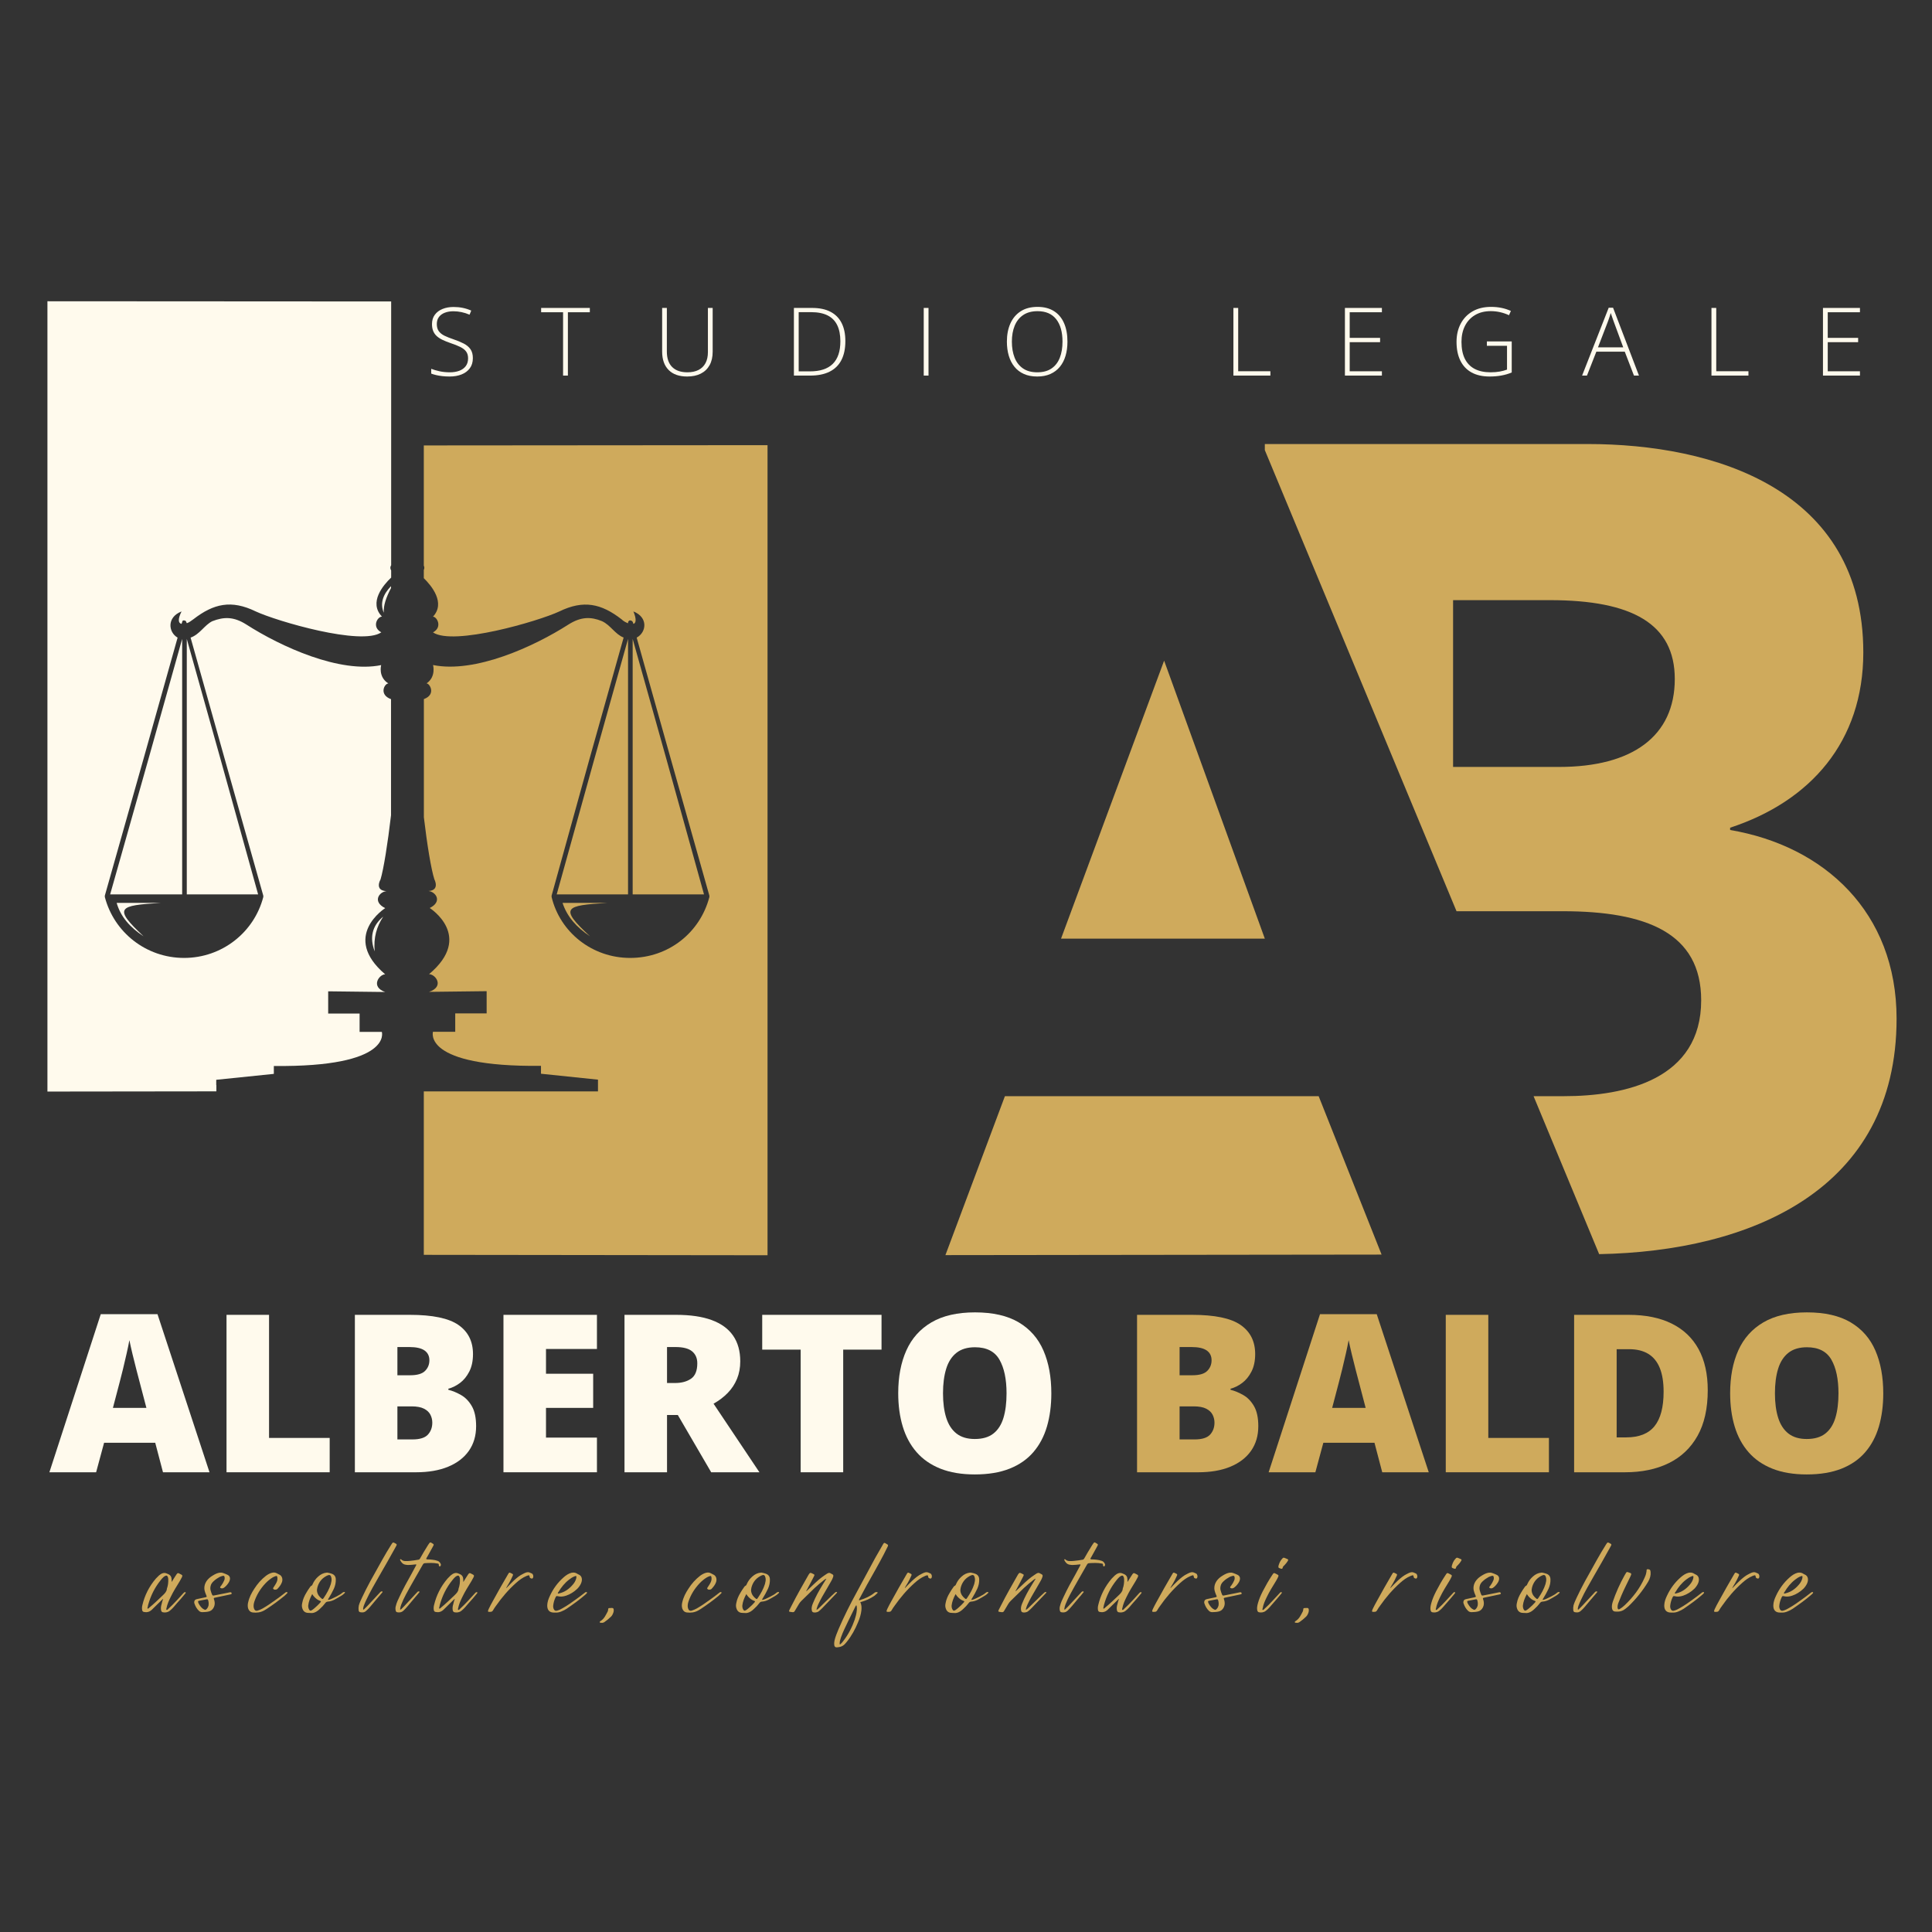 <svg xmlns="http://www.w3.org/2000/svg" xmlns:xlink="http://www.w3.org/1999/xlink" width="3000" zoomAndPan="magnify" viewBox="0 0 2250 2250" height="3000" preserveAspectRatio="xMidYMid meet" version="1.0"><rect x="0" y="0" width="2250" height="2250" fill="#333333" stroke="none"/><defs><g/><clipPath id="62a6f137e8"><path d="M 493 518 L 893.992 518 L 893.992 1461.855 L 493 1461.855 Z M 493 518 " clip-rule="nonzero"/></clipPath><clipPath id="f25d6cb8f6"><path d="M 55.113 350.848 L 456 350.848 L 456 1272 L 55.113 1272 Z M 55.113 350.848 " clip-rule="nonzero"/></clipPath><clipPath id="baae1689ef"><path d="M 1101 517.121 L 2209 517.121 L 2209 1461.699 L 1101 1461.699 Z M 1101 517.121 " clip-rule="nonzero"/></clipPath></defs><path fill="#cfaa5c" d="M 707.02 1051.523 L 655.141 1051.523 C 660.449 1067.523 671.141 1079.719 687.141 1090.41 C 650.625 1056.832 658.23 1054.535 707.02 1051.523 Z M 707.02 1051.523 " fill-opacity="1" fill-rule="evenodd"/><g clip-path="url(#62a6f137e8)"><path fill="#cfaa5c" d="M 493.562 518.75 L 493.562 658.695 C 494.273 660.203 494.512 661.945 493.562 663.766 L 493.562 673.348 C 502.75 682.297 519.066 702.176 504.254 718.176 C 508.848 718.176 515.66 730.371 504.254 736.469 C 527.859 752.469 627.023 723.48 651.418 712.078 C 679.617 698.375 700.211 702.891 723.891 721.266 C 726.188 723.562 729.199 725.066 731.496 725.855 L 731.496 724.273 C 732.289 722.77 733.793 721.977 734.586 722.77 C 736.09 722.77 736.09 723.562 736.883 724.273 L 737.672 726.57 C 740.684 725.777 741.477 721.266 737.672 712.078 C 755.18 718.969 752.883 736.469 741.477 742.57 L 781.156 883.703 L 826.145 1043.129 C 826.145 1043.922 826.145 1043.922 826.145 1044.633 C 815.453 1085.816 778.859 1115.598 733.871 1115.598 C 689.676 1115.598 652.289 1085.816 642.391 1044.633 L 642.391 1043.051 L 686.586 883.621 L 726.27 742.488 C 716.367 738.688 711.059 727.996 701.082 723.402 C 688.09 718.098 676.684 718.098 662.191 727.203 C 621.797 753.102 553.125 784.387 504.332 774.484 C 504.332 774.484 508.137 788.188 496.73 795.871 C 500.531 795.871 508.137 808.859 493.641 814.164 L 493.641 951.812 C 497.441 983.969 502.117 1012.398 505.84 1023.965 C 505.84 1023.965 512.73 1036.953 498.949 1037.664 C 507.344 1038.457 515.738 1049.863 500.453 1057.465 C 500.453 1057.465 552.332 1090.254 499.66 1134.523 C 507.266 1134.523 517.957 1149.02 499.66 1155.117 L 566.746 1154.324 L 566.746 1180.223 L 530.156 1180.223 L 530.156 1201.605 L 504.254 1201.605 C 504.254 1201.605 491.266 1242.789 630.031 1241.285 L 630.031 1250.473 L 696.406 1257.363 L 696.406 1271.066 L 493.562 1271.066 L 493.562 1461.379 L 893.867 1461.855 L 893.867 518.434 Z M 493.562 518.75 " fill-opacity="1" fill-rule="evenodd"/></g><path fill="#cfaa5c" d="M 731.418 744.074 L 691.812 885.207 L 648.328 1041.625 L 731.418 1041.625 Z M 731.418 744.074 " fill-opacity="1" fill-rule="evenodd"/><path fill="#cfaa5c" d="M 776.406 885.207 L 736.801 744.074 L 736.801 1041.625 L 819.891 1041.625 Z M 776.406 885.207 " fill-opacity="1" fill-rule="evenodd"/><g clip-path="url(#f25d6cb8f6)"><path fill="#fffaed" d="M 251.824 1263.621 L 251.824 1257.523 L 318.914 1250.633 L 318.914 1241.445 C 457.68 1242.949 444.691 1201.766 444.691 1201.766 L 418.793 1201.766 L 418.793 1180.383 L 382.199 1180.383 L 382.199 1154.484 L 448.574 1155.277 C 431.07 1149.176 441.684 1134.684 448.574 1134.684 C 396.691 1090.41 448.574 1057.621 448.574 1057.621 C 433.285 1050.02 441.684 1038.535 450.078 1037.824 C 435.582 1037.031 443.188 1024.121 443.188 1024.121 C 446.75 1012.242 451.504 982.621 455.383 949.438 L 455.383 814.242 C 440.891 808.938 447.781 795.949 452.297 795.949 C 440.098 788.344 443.898 774.566 443.898 774.566 C 395.82 784.465 327.23 753.18 286.836 727.281 C 272.34 718.098 260.934 718.098 247.152 723.48 C 238.043 728.074 232.66 738.766 221.965 742.57 L 261.648 883.703 L 306.637 1043.129 C 306.637 1043.922 306.637 1043.922 306.637 1044.633 C 295.945 1085.816 258.559 1115.598 214.363 1115.598 C 170.164 1115.598 132.781 1085.816 122.086 1044.633 L 122.086 1043.051 L 167.156 883.703 L 206.836 742.57 C 196.145 736.469 193.848 718.887 211.43 712.078 C 206.836 721.266 207.629 725.777 211.43 726.57 L 212.223 724.273 C 212.223 722.77 213.727 721.977 215.312 722.77 C 216.105 722.77 216.816 723.562 216.816 724.273 L 217.609 725.777 C 219.906 724.984 222.203 723.48 225.215 721.184 C 248.816 702.891 269.41 698.297 297.688 711.996 C 322.082 723.402 421.246 752.469 444.059 736.391 C 432.652 730.293 439.465 718.098 444.852 718.098 C 428.93 701.543 446.594 681.109 455.543 672.637 L 455.543 664.32 C 454.195 662.102 454.434 660.043 455.543 658.223 L 455.543 351.086 L 55.238 350.848 L 55.238 1271.223 L 251.984 1270.984 L 251.984 1263.621 Z M 251.824 1263.621 " fill-opacity="1" fill-rule="evenodd"/></g><path fill="#fffaed" d="M 300.617 1041.625 L 257.133 885.207 L 217.531 744.074 L 217.531 1041.625 Z M 300.617 1041.625 " fill-opacity="1" fill-rule="evenodd"/><path fill="#fffaed" d="M 446.988 713.582 C 446.355 705.344 449.684 695.684 455.383 684.832 L 455.383 682.613 C 445.961 692.277 442.316 702.891 446.988 713.582 Z M 446.988 713.582 " fill-opacity="1" fill-rule="evenodd"/><path fill="#fffaed" d="M 186.957 1051.523 L 135.867 1051.523 C 140.461 1067.523 151.078 1079.719 167.156 1090.41 C 131.355 1056.832 138.164 1054.535 186.957 1051.523 Z M 186.957 1051.523 " fill-opacity="1" fill-rule="evenodd"/><path fill="#fffaed" d="M 436.375 1107.992 C 434.871 1091.996 438.672 1079.008 446.277 1067.523 C 433.285 1078.215 430.277 1091.914 436.375 1107.992 Z M 436.375 1107.992 " fill-opacity="1" fill-rule="evenodd"/><path fill="#fffaed" d="M 212.145 744.074 L 172.543 885.207 L 128.266 1041.625 L 212.145 1041.625 Z M 212.145 744.074 " fill-opacity="1" fill-rule="evenodd"/><g clip-path="url(#baae1689ef)"><path fill="#cfaa5c" d="M 2014.895 966.605 L 2014.895 963.938 C 2108.328 933.328 2170 863.789 2170 759.84 C 2170 569.301 1995.777 517.121 1849.105 517.121 L 1473.012 517.121 L 1473.012 524.207 L 1696.262 1061.207 L 1819.809 1061.207 C 1917.148 1061.207 1981.184 1086.273 1981.184 1164.953 C 1981.184 1256.883 1893.199 1276.605 1821.145 1276.605 L 1785.992 1276.605 L 1862.363 1460.57 C 2037.922 1457.285 2208.75 1386.512 2208.75 1186.316 C 2208.75 1062.441 2124.566 985.199 2014.895 966.605 Z M 1815.801 893.164 L 1692.254 893.164 L 1692.254 698.93 L 1805.113 698.93 C 1901.113 698.93 1950.449 726.766 1950.449 790.758 C 1950.449 857.316 1901.113 893.164 1815.801 893.164 Z M 1473.012 1093.152 L 1235.684 1093.152 L 1355.734 769.391 Z M 1101.035 1461.699 L 1170.312 1276.605 L 1535.711 1276.605 L 1609 1461.082 Z M 1101.035 1461.699 " fill-opacity="1" fill-rule="nonzero"/></g><g fill="#fffaed" fill-opacity="1"><g transform="translate(57.519, 1714.603)"><g><path d="M 132.297 0 L 123.266 -34.359 L 63.703 -34.359 L 54.422 0 L 0 0 L 59.812 -184.094 L 125.906 -184.094 L 186.469 0 Z M 112.984 -74.984 L 105.094 -105.094 C 104.25 -108.352 103.031 -113.008 101.438 -119.062 C 99.852 -125.125 98.285 -131.395 96.734 -137.875 C 95.191 -144.352 94.004 -149.688 93.172 -153.875 C 92.422 -149.688 91.352 -144.52 89.969 -138.375 C 88.594 -132.238 87.172 -126.16 85.703 -120.141 C 84.242 -114.117 82.973 -109.102 81.891 -105.094 L 73.984 -74.984 Z M 112.984 -74.984 "/></g></g><g transform="translate(243.991, 1714.603)"><g><path d="M 19.812 0 L 19.812 -183.344 L 69.344 -183.344 L 69.344 -40 L 139.953 -40 L 139.953 0 Z M 19.812 0 "/></g></g><g transform="translate(393.47, 1714.603)"><g><path d="M 19.812 -183.344 L 83.766 -183.344 C 110.266 -183.344 129.156 -179.41 140.438 -171.547 C 151.727 -163.691 157.375 -152.406 157.375 -137.688 C 157.375 -129.664 155.93 -122.852 153.047 -117.25 C 150.172 -111.645 146.535 -107.211 142.141 -103.953 C 137.754 -100.691 133.266 -98.477 128.672 -97.312 L 128.672 -96.062 C 133.68 -94.801 138.672 -92.727 143.641 -89.844 C 148.617 -86.969 152.758 -82.664 156.062 -76.938 C 159.363 -71.207 161.016 -63.453 161.016 -53.672 C 161.016 -42.555 158.191 -32.984 152.547 -24.953 C 146.91 -16.93 138.863 -10.766 128.406 -6.453 C 117.957 -2.148 105.547 0 91.172 0 L 19.812 0 Z M 69.344 -112.984 L 84.266 -112.984 C 92.461 -112.984 98.234 -114.676 101.578 -118.062 C 104.922 -121.445 106.594 -125.566 106.594 -130.422 C 106.594 -135.43 104.691 -139.254 100.891 -141.891 C 97.086 -144.523 91.211 -145.844 83.266 -145.844 L 69.344 -145.844 Z M 69.344 -76.75 L 69.344 -38.25 L 86.781 -38.25 C 95.395 -38.25 101.414 -40.109 104.844 -43.828 C 108.27 -47.547 109.984 -52.207 109.984 -57.812 C 109.984 -61.07 109.25 -64.145 107.781 -67.031 C 106.32 -69.914 103.836 -72.254 100.328 -74.047 C 96.816 -75.848 91.969 -76.75 85.781 -76.75 Z M 69.344 -76.75 "/></g></g><g transform="translate(566.524, 1714.603)"><g><path d="M 128.672 0 L 19.812 0 L 19.812 -183.344 L 128.672 -183.344 L 128.672 -143.594 L 69.344 -143.594 L 69.344 -114.75 L 124.281 -114.75 L 124.281 -74.984 L 69.344 -74.984 L 69.344 -40.375 L 128.672 -40.375 Z M 128.672 0 "/></g></g><g transform="translate(707.475, 1714.603)"><g><path d="M 79.875 -183.344 C 96.52 -183.344 110.359 -181.312 121.391 -177.25 C 132.422 -173.195 140.719 -167.156 146.281 -159.125 C 151.844 -151.102 154.625 -141.117 154.625 -129.172 C 154.625 -121.723 153.367 -114.945 150.859 -108.844 C 148.348 -102.75 144.77 -97.297 140.125 -92.484 C 135.488 -87.68 129.953 -83.477 123.516 -79.875 L 176.953 0 L 120.766 0 L 81.891 -66.719 L 69.344 -66.719 L 69.344 0 L 19.812 0 L 19.812 -183.344 Z M 79.125 -145.844 L 69.344 -145.844 L 69.344 -103.953 L 78.625 -103.953 C 86.238 -103.953 92.469 -105.625 97.312 -108.969 C 102.164 -112.32 104.594 -118.301 104.594 -126.906 C 104.594 -132.844 102.582 -137.484 98.562 -140.828 C 94.551 -144.172 88.07 -145.844 79.125 -145.844 Z M 79.125 -145.844 "/></g></g><g transform="translate(881.282, 1714.603)"><g><path d="M 100.703 0 L 51.172 0 L 51.172 -142.828 L 6.391 -142.828 L 6.391 -183.344 L 145.344 -183.344 L 145.344 -142.828 L 100.703 -142.828 Z M 100.703 0 "/></g></g><g transform="translate(1033.018, 1714.603)"><g><path d="M 191.359 -91.922 C 191.359 -77.797 189.664 -64.941 186.281 -53.359 C 182.895 -41.773 177.609 -31.801 170.422 -23.438 C 163.234 -15.082 153.992 -8.664 142.703 -4.188 C 131.422 0.281 117.922 2.516 102.203 2.516 C 86.816 2.516 73.5 0.281 62.25 -4.188 C 51.008 -8.664 41.754 -15.062 34.484 -23.375 C 27.211 -31.695 21.82 -41.672 18.312 -53.297 C 14.801 -64.922 13.047 -77.879 13.047 -92.172 C 13.047 -111.234 16.203 -127.805 22.516 -141.891 C 28.828 -155.984 38.586 -166.895 51.797 -174.625 C 65.004 -182.352 81.891 -186.219 102.453 -186.219 C 123.359 -186.219 140.352 -182.332 153.438 -174.562 C 166.52 -166.789 176.109 -155.836 182.203 -141.703 C 188.305 -127.578 191.359 -110.984 191.359 -91.922 Z M 65.203 -91.922 C 65.203 -80.891 66.457 -71.398 68.969 -63.453 C 71.477 -55.516 75.445 -49.41 80.875 -45.141 C 86.312 -40.879 93.422 -38.75 102.203 -38.75 C 111.316 -38.75 118.566 -40.879 123.953 -45.141 C 129.348 -49.41 133.238 -55.516 135.625 -63.453 C 138.008 -71.398 139.203 -80.891 139.203 -91.922 C 139.203 -108.473 136.441 -121.555 130.922 -131.172 C 125.398 -140.785 115.91 -145.594 102.453 -145.594 C 93.504 -145.594 86.289 -143.414 80.812 -139.062 C 75.344 -134.719 71.375 -128.531 68.906 -120.5 C 66.438 -112.477 65.203 -102.953 65.203 -91.922 Z M 65.203 -91.922 "/></g></g></g><g fill="#cfaa5c" fill-opacity="1"><g transform="translate(1237.683, 1714.603)"><g/></g><g transform="translate(1304.397, 1714.603)"><g><path d="M 19.812 -183.344 L 83.766 -183.344 C 110.266 -183.344 129.156 -179.41 140.438 -171.547 C 151.727 -163.691 157.375 -152.406 157.375 -137.688 C 157.375 -129.664 155.93 -122.852 153.047 -117.25 C 150.172 -111.645 146.535 -107.211 142.141 -103.953 C 137.754 -100.691 133.266 -98.477 128.672 -97.312 L 128.672 -96.062 C 133.68 -94.801 138.672 -92.727 143.641 -89.844 C 148.617 -86.969 152.758 -82.664 156.062 -76.938 C 159.363 -71.207 161.016 -63.453 161.016 -53.672 C 161.016 -42.555 158.191 -32.984 152.547 -24.953 C 146.91 -16.93 138.863 -10.766 128.406 -6.453 C 117.957 -2.148 105.547 0 91.172 0 L 19.812 0 Z M 69.344 -112.984 L 84.266 -112.984 C 92.461 -112.984 98.234 -114.676 101.578 -118.062 C 104.922 -121.445 106.594 -125.566 106.594 -130.422 C 106.594 -135.43 104.691 -139.254 100.891 -141.891 C 97.086 -144.523 91.211 -145.844 83.266 -145.844 L 69.344 -145.844 Z M 69.344 -76.75 L 69.344 -38.25 L 86.781 -38.25 C 95.395 -38.25 101.414 -40.109 104.844 -43.828 C 108.27 -47.547 109.984 -52.207 109.984 -57.812 C 109.984 -61.07 109.25 -64.145 107.781 -67.031 C 106.32 -69.914 103.836 -72.254 100.328 -74.047 C 96.816 -75.848 91.969 -76.75 85.781 -76.75 Z M 69.344 -76.75 "/></g></g><g transform="translate(1477.451, 1714.603)"><g><path d="M 132.297 0 L 123.266 -34.359 L 63.703 -34.359 L 54.422 0 L 0 0 L 59.812 -184.094 L 125.906 -184.094 L 186.469 0 Z M 112.984 -74.984 L 105.094 -105.094 C 104.25 -108.352 103.031 -113.008 101.438 -119.062 C 99.852 -125.125 98.285 -131.395 96.734 -137.875 C 95.191 -144.352 94.004 -149.688 93.172 -153.875 C 92.422 -149.688 91.352 -144.52 89.969 -138.375 C 88.594 -132.238 87.172 -126.16 85.703 -120.141 C 84.242 -114.117 82.973 -109.102 81.891 -105.094 L 73.984 -74.984 Z M 112.984 -74.984 "/></g></g><g transform="translate(1663.923, 1714.603)"><g><path d="M 19.812 0 L 19.812 -183.344 L 69.344 -183.344 L 69.344 -40 L 139.953 -40 L 139.953 0 Z M 19.812 0 "/></g></g><g transform="translate(1813.402, 1714.603)"><g><path d="M 175.438 -95.562 C 175.438 -74.238 171.461 -56.508 163.516 -42.375 C 155.578 -28.25 144.395 -17.656 129.969 -10.594 C 115.551 -3.531 98.602 0 79.125 0 L 19.812 0 L 19.812 -183.344 L 83.266 -183.344 C 102.992 -183.344 119.711 -179.957 133.422 -173.188 C 147.141 -166.414 157.57 -156.508 164.719 -143.469 C 171.863 -130.426 175.438 -114.457 175.438 -95.562 Z M 124.031 -93.797 C 124.031 -104.922 122.547 -114.141 119.578 -121.453 C 116.609 -128.766 112.156 -134.238 106.219 -137.875 C 100.281 -141.52 92.797 -143.344 83.766 -143.344 L 69.344 -143.344 L 69.344 -40.625 L 80.391 -40.625 C 95.43 -40.625 106.461 -44.992 113.484 -53.734 C 120.516 -62.473 124.031 -75.828 124.031 -93.797 Z M 124.031 -93.797 "/></g></g><g transform="translate(2001.88, 1714.603)"><g><path d="M 191.359 -91.922 C 191.359 -77.797 189.664 -64.941 186.281 -53.359 C 182.895 -41.773 177.609 -31.801 170.422 -23.438 C 163.234 -15.082 153.992 -8.664 142.703 -4.188 C 131.422 0.281 117.922 2.516 102.203 2.516 C 86.816 2.516 73.5 0.281 62.25 -4.188 C 51.008 -8.664 41.754 -15.062 34.484 -23.375 C 27.211 -31.695 21.82 -41.672 18.312 -53.297 C 14.801 -64.922 13.047 -77.879 13.047 -92.172 C 13.047 -111.234 16.203 -127.805 22.516 -141.891 C 28.828 -155.984 38.586 -166.895 51.797 -174.625 C 65.004 -182.352 81.891 -186.219 102.453 -186.219 C 123.359 -186.219 140.352 -182.332 153.438 -174.562 C 166.52 -166.789 176.109 -155.836 182.203 -141.703 C 188.305 -127.578 191.359 -110.984 191.359 -91.922 Z M 65.203 -91.922 C 65.203 -80.891 66.457 -71.398 68.969 -63.453 C 71.477 -55.516 75.445 -49.41 80.875 -45.141 C 86.312 -40.879 93.422 -38.75 102.203 -38.75 C 111.316 -38.75 118.566 -40.879 123.953 -45.141 C 129.348 -49.41 133.238 -55.516 135.625 -63.453 C 138.008 -71.398 139.203 -80.891 139.203 -91.922 C 139.203 -108.473 136.441 -121.555 130.922 -131.172 C 125.398 -140.785 115.91 -145.594 102.453 -145.594 C 93.504 -145.594 86.289 -143.414 80.812 -139.062 C 75.344 -134.719 71.375 -128.531 68.906 -120.5 C 66.438 -112.477 65.203 -102.953 65.203 -91.922 Z M 65.203 -91.922 "/></g></g></g><g fill="#fffaed" fill-opacity="1"><g transform="translate(496.207, 437.409)"><g><path d="M 54.484 -20.312 C 54.484 -15.602 53.297 -11.66 50.922 -8.484 C 48.547 -5.305 45.328 -2.914 41.266 -1.312 C 37.211 0.281 32.617 1.078 27.484 1.078 C 24.285 1.078 21.383 0.922 18.781 0.609 C 16.176 0.305 13.82 -0.094 11.719 -0.594 C 9.613 -1.094 7.703 -1.664 5.984 -2.312 L 5.984 -7.875 C 8.785 -6.789 12.023 -5.844 15.703 -5.031 C 19.391 -4.227 23.406 -3.828 27.75 -3.828 C 31.844 -3.828 35.477 -4.414 38.656 -5.594 C 41.844 -6.781 44.348 -8.578 46.172 -10.984 C 48.004 -13.398 48.922 -16.438 48.922 -20.094 C 48.922 -23.332 48.156 -25.984 46.625 -28.047 C 45.102 -30.109 42.816 -31.883 39.766 -33.375 C 36.711 -34.875 32.867 -36.395 28.234 -37.938 C 25.004 -39.051 22.066 -40.227 19.422 -41.469 C 16.785 -42.707 14.531 -44.145 12.656 -45.781 C 10.789 -47.414 9.363 -49.391 8.375 -51.703 C 7.383 -54.023 6.891 -56.766 6.891 -59.922 C 6.891 -64.266 7.992 -67.914 10.203 -70.875 C 12.422 -73.844 15.422 -76.086 19.203 -77.609 C 22.992 -79.141 27.266 -79.906 32.016 -79.906 C 35.785 -79.906 39.363 -79.555 42.75 -78.859 C 46.145 -78.16 49.426 -77.109 52.594 -75.703 L 50.656 -70.922 C 47.488 -72.285 44.32 -73.289 41.156 -73.938 C 38 -74.582 34.879 -74.906 31.797 -74.906 C 28.098 -74.906 24.801 -74.352 21.906 -73.25 C 19.008 -72.156 16.719 -70.516 15.031 -68.328 C 13.344 -66.141 12.5 -63.375 12.5 -60.031 C 12.5 -56.582 13.281 -53.797 14.844 -51.672 C 16.406 -49.555 18.629 -47.797 21.516 -46.391 C 24.41 -44.992 27.836 -43.629 31.797 -42.297 C 36.461 -40.723 40.484 -39.062 43.859 -37.312 C 47.234 -35.57 49.848 -33.375 51.703 -30.719 C 53.555 -28.062 54.484 -24.594 54.484 -20.312 Z M 54.484 -20.312 "/></g></g></g><g fill="#fffaed" fill-opacity="1"><g transform="translate(629.678, 437.409)"><g><path d="M 31.688 0 L 26.078 0 L 26.078 -73.766 L 0.531 -73.766 L 0.531 -78.781 L 57.234 -78.781 L 57.234 -73.766 L 31.688 -73.766 Z M 31.688 0 "/></g></g></g><g fill="#fffaed" fill-opacity="1"><g transform="translate(760.833, 437.409)"><g><path d="M 69.141 -78.781 L 69.141 -27.812 C 69.141 -21.664 67.953 -16.445 65.578 -12.156 C 63.203 -7.863 59.797 -4.582 55.359 -2.312 C 50.93 -0.051 45.625 1.078 39.438 1.078 C 30.062 1.078 22.859 -1.461 17.828 -6.547 C 12.805 -11.629 10.297 -18.785 10.297 -28.016 L 10.297 -78.781 L 15.781 -78.781 L 15.781 -28.016 C 15.781 -20.117 17.836 -14.113 21.953 -10 C 26.066 -5.883 31.988 -3.828 39.719 -3.828 C 44.781 -3.828 49.086 -4.734 52.641 -6.547 C 56.203 -8.359 58.914 -11.016 60.781 -14.516 C 62.656 -18.023 63.594 -22.273 63.594 -27.266 L 63.594 -78.781 Z M 69.141 -78.781 "/></g></g></g><g fill="#fffaed" fill-opacity="1"><g transform="translate(913.487, 437.409)"><g><path d="M 71.016 -40.141 C 71.016 -31.336 69.461 -23.953 66.359 -17.984 C 63.254 -12.023 58.656 -7.535 52.562 -4.516 C 46.477 -1.504 38.941 0 29.953 0 L 11.094 0 L 11.094 -78.781 L 32.438 -78.781 C 40.844 -78.781 47.898 -77.305 53.609 -74.359 C 59.328 -71.41 63.656 -67.07 66.594 -61.344 C 69.539 -55.613 71.016 -48.547 71.016 -40.141 Z M 65.203 -39.938 C 65.203 -47.438 63.977 -53.703 61.531 -58.734 C 59.094 -63.766 55.359 -67.547 50.328 -70.078 C 45.297 -72.609 38.922 -73.875 31.203 -73.875 L 16.656 -73.875 L 16.656 -4.906 L 29.688 -4.906 C 41.582 -4.906 50.473 -7.82 56.359 -13.656 C 62.254 -19.5 65.203 -28.258 65.203 -39.938 Z M 65.203 -39.938 "/></g></g></g><g fill="#fffaed" fill-opacity="1"><g transform="translate(1064.687, 437.409)"><g><path d="M 11.094 0 L 11.094 -78.781 L 16.656 -78.781 L 16.656 0 Z M 11.094 0 "/></g></g></g><g fill="#fffaed" fill-opacity="1"><g transform="translate(1165.774, 437.409)"><g><path d="M 77.375 -39.5 C 77.375 -33.5 76.641 -28.02 75.172 -23.062 C 73.703 -18.102 71.492 -13.828 68.547 -10.234 C 65.598 -6.641 61.922 -3.852 57.516 -1.875 C 53.117 0.094 47.992 1.078 42.141 1.078 C 36.242 1.078 31.086 0.094 26.672 -1.875 C 22.254 -3.852 18.582 -6.648 15.656 -10.266 C 12.727 -13.879 10.523 -18.172 9.047 -23.141 C 7.578 -28.117 6.844 -33.609 6.844 -39.609 C 6.844 -47.578 8.195 -54.598 10.906 -60.672 C 13.625 -66.742 17.629 -71.484 22.922 -74.891 C 28.223 -78.305 34.77 -80.016 42.562 -80.016 C 50.039 -80.016 56.375 -78.391 61.562 -75.141 C 66.758 -71.891 70.691 -67.238 73.359 -61.188 C 76.035 -55.133 77.375 -47.906 77.375 -39.5 Z M 12.656 -39.547 C 12.656 -32.504 13.711 -26.297 15.828 -20.922 C 17.953 -15.555 21.207 -11.363 25.594 -8.344 C 29.977 -5.332 35.508 -3.828 42.188 -3.828 C 48.945 -3.828 54.5 -5.316 58.844 -8.297 C 63.188 -11.273 66.398 -15.441 68.484 -20.797 C 70.566 -26.148 71.609 -32.383 71.609 -39.5 C 71.609 -50.738 69.156 -59.469 64.25 -65.688 C 59.352 -71.906 52.125 -75.016 42.562 -75.016 C 35.852 -75.016 30.281 -73.52 25.844 -70.531 C 21.406 -67.551 18.098 -63.398 15.922 -58.078 C 13.742 -52.766 12.656 -46.586 12.656 -39.547 Z M 12.656 -39.547 "/></g></g></g><g fill="#fffaed" fill-opacity="1"><g transform="translate(1323.386, 437.409)"><g/></g></g><g fill="#fffaed" fill-opacity="1"><g transform="translate(1425.335, 437.409)"><g><path d="M 11.094 0 L 11.094 -78.781 L 16.656 -78.781 L 16.656 -5.062 L 54.156 -5.062 L 54.156 0 Z M 11.094 0 "/></g></g></g><g fill="#fffaed" fill-opacity="1"><g transform="translate(1555.197, 437.409)"><g><path d="M 54.156 0 L 11.094 0 L 11.094 -78.781 L 54.156 -78.781 L 54.156 -73.766 L 16.656 -73.766 L 16.656 -43.922 L 52.047 -43.922 L 52.047 -38.906 L 16.656 -38.906 L 16.656 -5.016 L 54.156 -5.016 Z M 54.156 0 "/></g></g></g><g fill="#fffaed" fill-opacity="1"><g transform="translate(1689.423, 437.409)"><g><path d="M 42.188 -39.766 L 71.125 -39.766 L 71.125 -3.609 C 67.352 -2.023 63.328 -0.848 59.047 -0.078 C 54.773 0.691 50.234 1.078 45.422 1.078 C 37.055 1.078 30.008 -0.508 24.281 -3.688 C 18.551 -6.863 14.211 -11.469 11.266 -17.5 C 8.316 -23.539 6.844 -30.801 6.844 -39.281 C 6.844 -47.188 8.445 -54.207 11.656 -60.344 C 14.875 -66.488 19.484 -71.301 25.484 -74.781 C 31.484 -78.27 38.672 -80.016 47.047 -80.016 C 51.359 -80.016 55.426 -79.617 59.25 -78.828 C 63.07 -78.047 66.707 -76.863 70.156 -75.281 L 67.953 -70.328 C 64.535 -71.898 61.055 -73.082 57.516 -73.875 C 53.984 -74.664 50.398 -75.062 46.766 -75.062 C 39.66 -75.062 33.547 -73.539 28.422 -70.5 C 23.305 -67.469 19.391 -63.266 16.672 -57.891 C 13.961 -52.523 12.609 -46.344 12.609 -39.344 C 12.609 -31.395 13.922 -24.797 16.547 -19.547 C 19.172 -14.305 23.004 -10.375 28.047 -7.75 C 33.098 -5.133 39.234 -3.828 46.453 -3.828 C 50.398 -3.828 53.945 -4.113 57.094 -4.688 C 60.238 -5.258 63.086 -6.016 65.641 -6.953 L 65.641 -34.703 L 42.188 -34.703 Z M 42.188 -39.766 "/></g></g></g><g fill="#fffaed" fill-opacity="1"><g transform="translate(1842.508, 437.409)"><g><path d="M 60.406 0 L 49.688 -27.859 L 16.594 -27.859 L 5.656 0 L 0 0 L 30.984 -79.047 L 36.047 -79.047 L 66.219 0 Z M 47.906 -32.875 L 37.016 -62.406 C 36.734 -63.156 36.383 -64.125 35.969 -65.312 C 35.551 -66.5 35.117 -67.754 34.672 -69.078 C 34.223 -70.41 33.785 -71.672 33.359 -72.859 C 32.992 -71.598 32.598 -70.336 32.172 -69.078 C 31.742 -67.828 31.332 -66.613 30.938 -65.438 C 30.539 -64.27 30.16 -63.223 29.797 -62.297 L 18.484 -32.875 Z M 47.906 -32.875 "/></g></g></g><g fill="#fffaed" fill-opacity="1"><g transform="translate(1982.069, 437.409)"><g><path d="M 11.094 0 L 11.094 -78.781 L 16.656 -78.781 L 16.656 -5.062 L 54.156 -5.062 L 54.156 0 Z M 11.094 0 "/></g></g></g><g fill="#fffaed" fill-opacity="1"><g transform="translate(2111.93, 437.409)"><g><path d="M 54.156 0 L 11.094 0 L 11.094 -78.781 L 54.156 -78.781 L 54.156 -73.766 L 16.656 -73.766 L 16.656 -43.922 L 52.047 -43.922 L 52.047 -38.906 L 16.656 -38.906 L 16.656 -5.016 L 54.156 -5.016 Z M 54.156 0 "/></g></g></g><g fill="#cfaa5c" fill-opacity="1"><g transform="translate(163.609, 1886.533)"><g><path d="M 36.613 -44.512 C 36.488 -44.512 36.363 -44.512 36.238 -44.512 C 36.238 -45.391 36.363 -46.27 36.238 -47.02 C 36.238 -50.027 34.984 -52.16 32.352 -53.289 C 31.848 -53.539 31.223 -53.789 30.594 -54.043 C 27.207 -55.672 24.074 -53.918 21.566 -51.785 C 20.312 -50.656 19.059 -49.402 17.93 -48.148 C 9.906 -38.746 4.891 -28.461 2.258 -17.43 C 1.754 -15.547 1.629 -13.668 1.879 -11.91 C 2.008 -10.656 2.508 -9.531 3.887 -9.277 C 7.023 -8.652 10.031 -8.902 13.164 -11.785 C 17.18 -15.672 21.191 -19.559 25.203 -23.574 C 25.578 -23.824 25.828 -24.324 26.457 -24.324 C 25.453 -22.32 25.078 -20.312 24.574 -18.305 C 23.824 -15.926 23.574 -13.668 23.949 -11.41 C 24.199 -10.281 24.699 -9.152 25.953 -8.902 C 28.59 -8.402 31.348 -8.527 33.98 -10.531 C 35.609 -11.785 36.988 -13.164 38.367 -14.672 C 41.254 -18.055 44.137 -21.441 47.145 -24.699 C 48.777 -26.707 50.531 -28.715 52.16 -30.719 C 52.535 -31.098 52.914 -31.723 52.535 -32.098 C 52.035 -32.602 51.41 -32.352 50.781 -31.973 C 50.531 -31.723 50.281 -31.473 50.027 -31.223 C 47.395 -28.211 44.637 -25.328 41.879 -22.32 C 38.871 -19.184 35.859 -15.926 32.602 -13.039 C 31.973 -12.414 31.223 -11.41 30.469 -11.66 C 29.59 -12.039 30.219 -13.164 30.344 -13.918 C 31.223 -18.305 33.102 -22.57 35.234 -26.832 C 38.242 -33.102 42.129 -39.246 45.891 -45.391 C 46.77 -46.895 47.523 -48.273 48.273 -49.777 C 49.027 -51.535 48.902 -52.035 47.523 -52.789 C 46.645 -53.289 45.766 -53.789 44.887 -54.168 C 43.633 -54.793 43.133 -54.543 42.129 -53.289 C 41.379 -52.285 40.75 -51.281 40.25 -50.406 C 38.996 -48.398 37.742 -46.52 36.613 -44.512 Z M 8.902 -17.43 C 11.785 -27.836 16.426 -37.617 23.824 -46.645 C 24.699 -47.773 25.703 -48.902 26.832 -49.902 C 27.336 -50.406 27.961 -50.781 28.715 -51.156 C 30.219 -51.91 30.844 -51.785 31.598 -50.531 C 32.098 -49.652 32.352 -48.523 32.352 -47.27 C 32.477 -43.633 32.098 -40 30.719 -36.238 C 30.719 -36.113 30.719 -36.113 30.719 -35.984 C 30.469 -33.102 28.336 -30.844 26.082 -28.715 C 20.941 -23.824 15.797 -18.809 10.281 -14.293 C 9.656 -13.793 9.027 -12.914 8.402 -13.164 C 7.773 -13.543 8.277 -14.418 8.402 -15.047 C 8.527 -15.926 8.777 -16.676 8.902 -17.43 Z M 8.902 -17.43 "/></g></g></g><g fill="#cfaa5c" fill-opacity="1"><g transform="translate(232.069, 1886.533)"><g><path d="M 13.164 -39.246 C 13.543 -41.504 14.922 -43.508 16.801 -45.141 C 18.934 -47.145 21.191 -48.648 23.699 -50.027 C 24.953 -50.531 26.082 -51.031 27.336 -51.281 C 28.715 -51.535 29.215 -51.156 29.465 -49.902 C 29.715 -48.648 29.59 -47.395 29.09 -46.141 C 28.211 -44.012 27.082 -42.004 25.703 -40.125 C 25.203 -39.621 24.828 -39.246 24.574 -38.617 C 24.074 -37.992 24.199 -37.492 24.828 -37.113 C 26.332 -36.363 27.836 -36.613 29.465 -37.992 C 31.723 -39.746 33.352 -41.879 34.73 -44.262 C 36.613 -48.023 35.984 -51.031 32.852 -52.535 C 31.098 -53.414 29.34 -54.043 27.586 -54.668 C 26.207 -55.172 24.699 -55.172 23.07 -54.918 C 19.559 -54.168 16.551 -52.285 13.543 -50.281 C 7.773 -46.141 5.016 -40.375 6.145 -34.48 C 6.645 -32.477 7.273 -30.594 8.148 -28.715 C 8.277 -28.336 8.527 -27.836 8.652 -27.461 C 8.777 -27.082 8.527 -26.707 8.023 -26.582 C 7.523 -26.457 7.023 -26.332 6.52 -26.207 C 3.387 -25.578 0.25 -24.953 -2.883 -24.199 C -5.016 -23.699 -5.895 -22.445 -5.895 -20.438 C -5.895 -19.938 -5.77 -19.309 -5.516 -18.809 C -4.387 -15.547 -2.758 -12.789 -0.375 -10.531 C 0.625 -9.531 2.008 -9.027 3.637 -9.027 C 5.895 -9.152 8.148 -9.152 10.406 -9.656 C 13.418 -10.156 15.547 -11.91 16.926 -14.672 C 18.305 -17.555 18.18 -20.062 17.555 -22.57 C 17.305 -23.32 17.18 -23.949 16.926 -24.574 C 16.801 -25.328 17.18 -25.578 17.805 -25.828 C 18.055 -25.828 18.305 -25.953 18.559 -25.953 C 24.074 -27.082 29.715 -28.336 35.234 -29.465 C 35.734 -29.59 36.363 -29.715 36.863 -29.844 C 37.742 -30.219 37.992 -30.594 37.617 -31.348 C 37.238 -32.352 36.363 -32.223 35.359 -32.098 C 32.727 -31.598 30.094 -30.969 27.461 -30.469 C 24.074 -29.844 20.688 -29.215 17.18 -28.461 C 16.051 -28.211 15.297 -28.336 14.922 -29.465 C 14.293 -31.098 13.543 -32.727 13.164 -34.605 C 12.789 -35.984 12.789 -37.617 13.164 -39.246 Z M 10.785 -16.676 C 10.406 -15.422 9.906 -14.168 8.902 -13.039 C 7.648 -11.66 7.023 -11.41 5.641 -12.164 C 3.512 -13.164 2.133 -14.797 0.754 -16.676 C 0 -17.805 -0.879 -19.059 -1.254 -20.438 C -1.629 -21.816 -1.379 -22.066 0 -22.32 C 2.883 -22.82 5.641 -23.449 8.402 -23.949 C 9.402 -24.199 10.031 -23.949 10.281 -23.07 C 10.91 -21.066 11.16 -19.059 10.785 -16.676 Z M 10.785 -16.676 "/></g></g></g><g fill="#cfaa5c" fill-opacity="1"><g transform="translate(286.235, 1886.533)"><g><path d="M 2.758 -20.438 C 2.258 -18.559 2.008 -15.797 2.758 -13.289 C 3.637 -10.785 5.266 -9.027 8.148 -8.652 C 12.539 -8.148 17.18 -8.527 21.691 -11.16 C 22.695 -11.785 23.699 -12.289 24.574 -12.914 C 31.598 -17.555 38.492 -22.57 45.141 -28.086 C 46.016 -28.84 46.895 -29.715 47.648 -30.469 C 48.148 -30.969 48.902 -31.473 48.398 -32.098 C 48.023 -32.602 47.395 -32.477 46.645 -32.223 C 46.27 -31.973 45.891 -31.723 45.516 -31.348 C 41.879 -28.336 37.992 -25.703 34.23 -22.945 C 29.59 -19.559 24.828 -16.301 19.812 -13.418 C 17.93 -12.414 16.051 -11.535 14.043 -10.91 C 12.414 -10.281 11.16 -10.656 10.281 -11.785 C 9.906 -12.414 9.656 -13.039 9.402 -13.668 C 8.777 -16.176 9.152 -18.809 10.031 -21.441 C 12.664 -29.215 16.926 -36.238 22.945 -42.633 C 25.453 -45.266 28.211 -47.523 31.223 -49.402 C 32.477 -50.156 33.73 -50.656 34.984 -51.031 C 35.859 -51.41 36.363 -51.031 36.613 -50.281 C 36.738 -49.777 36.863 -49.277 36.863 -48.777 C 37.113 -46.395 36.238 -44.137 34.859 -41.879 C 34.105 -40.5 33.102 -39.121 32.223 -37.742 C 31.848 -37.238 31.598 -36.738 31.973 -36.238 C 32.727 -34.859 35.609 -34.859 36.863 -36.113 C 38.996 -38.367 41 -40.875 42.004 -43.633 C 43.383 -47.145 42.379 -50.781 39.746 -52.41 C 38.492 -53.039 37.363 -53.664 36.113 -54.293 C 34.48 -55.172 32.727 -55.422 30.594 -54.918 C 28.086 -54.293 25.828 -53.039 23.574 -51.41 C 18.055 -47.145 13.543 -42.004 9.906 -36.238 C 6.77 -31.473 4.137 -26.582 2.758 -20.438 Z M 2.758 -20.438 "/></g></g></g><g fill="#cfaa5c" fill-opacity="1"><g transform="translate(349.68, 1886.533)"><g><path d="M 32.352 -23.32 C 32.223 -24.199 32.852 -24.699 33.102 -25.203 C 35.359 -28.84 37.363 -32.477 39.121 -36.238 C 40.75 -39.871 41.504 -43.508 41.379 -47.02 C 41.379 -50.281 39.871 -52.535 36.988 -53.664 C 35.484 -54.168 33.98 -54.668 32.477 -54.918 C 31.848 -55.043 31.223 -55.172 30.594 -55.043 C 27.082 -54.668 23.824 -53.164 20.941 -50.531 C 18.055 -48.023 15.926 -45.016 14.418 -41.629 C 14.168 -41 13.918 -40.25 13.164 -39.871 C 12.039 -39.371 11.41 -38.367 10.785 -37.363 C 9.531 -35.609 8.277 -33.73 7.148 -31.723 C 4.766 -27.836 3.008 -23.824 2.258 -19.559 C 1.754 -17.43 1.754 -15.422 2.383 -13.543 C 3.387 -10.281 5.516 -8.148 9.531 -8.148 C 10.531 -8.148 11.535 -8.148 12.539 -8.023 C 14.672 -7.773 16.801 -8.527 18.809 -9.656 C 20.312 -10.531 21.691 -11.66 22.945 -12.914 C 25.203 -14.922 27.336 -17.18 29.09 -19.559 C 29.969 -20.688 30.719 -21.191 32.098 -21.316 C 34.605 -21.441 37.113 -22.195 39.621 -23.449 C 42.758 -25.203 45.891 -26.832 48.902 -28.84 C 49.777 -29.465 50.531 -30.094 51.281 -30.844 C 51.66 -31.223 52.285 -31.598 52.035 -32.098 C 51.785 -32.727 51.031 -32.477 50.406 -32.352 C 49.902 -32.352 49.527 -31.848 49.027 -31.598 C 48.023 -30.719 46.895 -29.969 45.891 -29.34 C 42.883 -27.586 40 -26.082 36.863 -24.699 C 35.484 -24.074 33.98 -23.449 32.352 -23.32 Z M 19.938 -37.867 C 21.441 -43.383 24.574 -47.898 29.969 -50.906 C 34.355 -53.289 35.484 -52.664 36.363 -48.523 C 36.738 -46.395 36.238 -44.137 35.609 -41.754 C 33.855 -36.113 30.844 -30.719 27.336 -25.578 C 26.457 -24.199 25.953 -24.074 25.078 -24.699 C 22.32 -26.832 20.188 -29.465 19.559 -33.227 C 19.309 -34.73 19.559 -36.238 19.938 -37.867 Z M 13.918 -30.094 C 15.422 -27.461 17.305 -25.703 19.434 -24.074 C 20.438 -23.32 21.566 -22.82 22.82 -22.32 C 24.449 -21.691 24.449 -21.566 23.07 -19.938 C 21.316 -17.93 19.434 -16.176 17.43 -14.418 C 16.301 -13.418 15.047 -12.289 13.668 -11.41 C 11.91 -10.406 11.285 -10.531 10.406 -11.91 C 9.531 -13.289 9.152 -15.047 9.277 -16.801 C 9.781 -21.191 11.41 -25.453 13.918 -30.094 Z M 13.918 -30.094 "/></g></g></g><g fill="#cfaa5c" fill-opacity="1"><g transform="translate(416.886, 1886.533)"><g><path d="M 1.004 -16.801 C 0.625 -14.797 0.5 -13.039 0.754 -11.285 C 0.879 -10.281 1.254 -9.277 2.383 -9.027 C 4.766 -8.527 7.148 -8.402 9.402 -10.406 C 11.285 -12.039 13.039 -13.793 14.543 -15.672 C 17.805 -19.688 21.316 -23.699 24.699 -27.711 C 25.953 -29.09 27.082 -30.469 28.336 -31.973 C 28.965 -32.852 28.715 -33.227 27.711 -33.227 C 27.082 -33.227 26.582 -32.977 26.082 -32.477 C 25.578 -31.973 25.203 -31.473 24.699 -30.969 C 20.312 -26.207 15.797 -21.441 11.41 -16.676 C 10.156 -15.297 8.777 -14.043 7.398 -12.664 C 7.148 -12.414 6.77 -11.785 6.27 -12.039 C 5.895 -12.164 6.02 -12.789 6.02 -13.164 C 6.145 -14.293 6.395 -15.297 6.77 -16.426 C 7.648 -18.684 8.527 -20.941 9.656 -23.195 C 14.043 -32.727 19.559 -41.879 24.699 -51.031 C 31.223 -62.316 37.617 -73.477 43.887 -84.887 C 44.262 -85.516 44.512 -86.141 44.887 -86.766 C 45.266 -87.52 45.141 -88.148 44.512 -88.523 C 44.137 -88.773 43.887 -88.898 43.508 -89.148 C 40.75 -90.656 40.625 -90.656 38.617 -87.395 C 35.109 -81.754 31.598 -75.984 28.336 -70.09 C 23.699 -61.691 18.934 -53.289 14.293 -44.887 C 11.035 -38.746 7.773 -32.602 4.891 -26.332 C 3.387 -23.07 1.879 -19.938 1.004 -16.801 Z M 1.004 -16.801 "/></g></g></g><g fill="#cfaa5c" fill-opacity="1"><g transform="translate(460.145, 1886.533)"><g><path d="M 0.754 -15.926 C 0.375 -14.672 0.25 -12.789 0.625 -11.035 C 0.879 -10.031 1.254 -9.027 2.508 -8.902 C 5.141 -8.402 7.648 -8.652 10.156 -11.16 C 11.66 -12.664 13.289 -14.293 14.672 -16.051 C 17.43 -19.434 20.312 -22.82 23.195 -26.207 C 24.828 -27.961 26.332 -29.844 27.836 -31.723 C 28.211 -32.098 28.59 -32.477 28.336 -32.852 C 28.086 -33.352 27.461 -33.352 26.832 -33.102 C 26.082 -32.852 25.703 -32.223 25.078 -31.598 C 20.812 -26.957 16.551 -22.32 12.289 -17.805 C 10.656 -15.926 8.902 -14.293 7.148 -12.539 C 6.895 -12.289 6.52 -11.91 6.145 -12.039 C 5.77 -12.164 5.77 -12.664 5.895 -12.914 C 6.145 -14.672 6.52 -16.426 7.273 -18.18 C 8.777 -22.066 10.656 -25.953 12.664 -29.715 C 18.934 -41.379 25.703 -52.789 32.223 -64.324 C 32.852 -65.453 33.605 -66.078 34.859 -66.078 C 39.621 -66.328 44.512 -66.582 49.027 -65.703 C 50.156 -65.578 51.156 -65.453 50.906 -63.695 C 50.781 -62.945 51.66 -62.066 52.16 -62.316 C 52.914 -62.441 53.414 -63.695 53.289 -64.574 C 53.164 -64.824 53.164 -64.949 53.164 -65.074 C 52.41 -66.707 51.41 -68.086 49.652 -68.711 C 47.648 -69.465 45.516 -69.84 43.383 -70.09 C 41.504 -70.344 39.621 -70.469 37.742 -70.469 C 35.984 -70.594 35.859 -70.844 36.863 -72.598 C 37.113 -72.852 37.238 -73.227 37.492 -73.602 C 39.371 -77.113 41.379 -80.625 43.383 -84.262 C 45.641 -88.398 45.641 -87.645 42.129 -89.902 C 41 -90.527 40.5 -90.402 39.621 -89.023 C 38.746 -87.895 37.992 -86.641 37.238 -85.387 C 34.48 -80.875 31.598 -76.234 29.09 -71.598 C 28.59 -70.844 28.211 -70.215 27.082 -70.09 C 23.824 -69.59 20.438 -68.961 17.051 -68.711 C 13.418 -68.461 9.531 -67.836 7.023 -70.469 C 6.895 -70.594 6.77 -70.594 6.645 -70.719 C 6.27 -70.844 5.77 -70.469 5.77 -69.965 C 5.77 -69.715 5.895 -69.465 6.02 -69.34 C 7.398 -66.707 9.152 -64.574 12.664 -64.199 C 13.543 -64.074 14.418 -63.945 15.422 -63.945 C 17.93 -63.945 20.688 -64.324 23.32 -64.574 C 24.953 -64.824 25.078 -64.574 24.199 -63.07 C 22.445 -59.809 20.688 -56.551 18.934 -53.289 C 14.043 -44.637 9.277 -35.984 5.141 -27.082 C 3.512 -23.699 1.754 -20.188 0.754 -15.926 Z M 0.754 -15.926 "/></g></g></g><g fill="#cfaa5c" fill-opacity="1"><g transform="translate(503.278, 1886.533)"><g><path d="M 36.613 -44.512 C 36.488 -44.512 36.363 -44.512 36.238 -44.512 C 36.238 -45.391 36.363 -46.27 36.238 -47.02 C 36.238 -50.027 34.984 -52.16 32.352 -53.289 C 31.848 -53.539 31.223 -53.789 30.594 -54.043 C 27.207 -55.672 24.074 -53.918 21.566 -51.785 C 20.312 -50.656 19.059 -49.402 17.93 -48.148 C 9.906 -38.746 4.891 -28.461 2.258 -17.43 C 1.754 -15.547 1.629 -13.668 1.879 -11.91 C 2.008 -10.656 2.508 -9.531 3.887 -9.277 C 7.023 -8.652 10.031 -8.902 13.164 -11.785 C 17.18 -15.672 21.191 -19.559 25.203 -23.574 C 25.578 -23.824 25.828 -24.324 26.457 -24.324 C 25.453 -22.32 25.078 -20.312 24.574 -18.305 C 23.824 -15.926 23.574 -13.668 23.949 -11.41 C 24.199 -10.281 24.699 -9.152 25.953 -8.902 C 28.59 -8.402 31.348 -8.527 33.98 -10.531 C 35.609 -11.785 36.988 -13.164 38.367 -14.672 C 41.254 -18.055 44.137 -21.441 47.145 -24.699 C 48.777 -26.707 50.531 -28.715 52.16 -30.719 C 52.535 -31.098 52.914 -31.723 52.535 -32.098 C 52.035 -32.602 51.41 -32.352 50.781 -31.973 C 50.531 -31.723 50.281 -31.473 50.027 -31.223 C 47.395 -28.211 44.637 -25.328 41.879 -22.32 C 38.871 -19.184 35.859 -15.926 32.602 -13.039 C 31.973 -12.414 31.223 -11.41 30.469 -11.66 C 29.59 -12.039 30.219 -13.164 30.344 -13.918 C 31.223 -18.305 33.102 -22.57 35.234 -26.832 C 38.242 -33.102 42.129 -39.246 45.891 -45.391 C 46.77 -46.895 47.523 -48.273 48.273 -49.777 C 49.027 -51.535 48.902 -52.035 47.523 -52.789 C 46.645 -53.289 45.766 -53.789 44.887 -54.168 C 43.633 -54.793 43.133 -54.543 42.129 -53.289 C 41.379 -52.285 40.75 -51.281 40.25 -50.406 C 38.996 -48.398 37.742 -46.52 36.613 -44.512 Z M 8.902 -17.43 C 11.785 -27.836 16.426 -37.617 23.824 -46.645 C 24.699 -47.773 25.703 -48.902 26.832 -49.902 C 27.336 -50.406 27.961 -50.781 28.715 -51.156 C 30.219 -51.91 30.844 -51.785 31.598 -50.531 C 32.098 -49.652 32.352 -48.523 32.352 -47.27 C 32.477 -43.633 32.098 -40 30.719 -36.238 C 30.719 -36.113 30.719 -36.113 30.719 -35.984 C 30.469 -33.102 28.336 -30.844 26.082 -28.715 C 20.941 -23.824 15.797 -18.809 10.281 -14.293 C 9.656 -13.793 9.027 -12.914 8.402 -13.164 C 7.773 -13.543 8.277 -14.418 8.402 -15.047 C 8.527 -15.926 8.777 -16.676 8.902 -17.43 Z M 8.902 -17.43 "/></g></g></g><g fill="#cfaa5c" fill-opacity="1"><g transform="translate(571.738, 1886.533)"><g><path d="M 18.055 -37.113 C 17.93 -37.113 17.805 -37.238 17.805 -37.238 C 18.809 -38.996 19.688 -40.75 20.812 -42.379 C 22.445 -45.266 23.949 -48.023 25.203 -51.031 C 26.082 -52.789 25.953 -53.164 24.449 -53.918 C 24.074 -54.168 23.574 -54.418 23.195 -54.543 C 21.441 -55.422 21.191 -55.297 20.062 -53.414 C 13.918 -42.883 7.773 -32.223 2.008 -21.566 C 0.375 -18.559 -1.254 -15.672 -2.633 -12.664 C -4.012 -9.531 -3.762 -9.152 -0.5 -9.402 C 0.879 -9.402 1.754 -9.906 2.508 -11.285 C 3.512 -13.039 4.641 -14.797 5.895 -16.426 C 12.664 -26.082 20.312 -35.109 29.34 -43.133 C 32.977 -46.395 36.863 -49.277 41.379 -51.156 C 44.512 -52.41 44.762 -52.285 45.141 -49.902 C 45.266 -48.648 46.52 -48.398 47.523 -48.148 C 48.148 -48.023 48.523 -48.273 48.902 -48.902 C 49.902 -50.656 49.152 -53.414 47.648 -54.043 C 46.895 -54.418 46.141 -54.668 45.391 -55.043 C 43.887 -55.797 42.254 -55.672 40.5 -55.043 C 39.621 -54.668 38.617 -54.293 37.742 -53.789 C 33.352 -51.785 29.715 -48.648 26.207 -45.391 C 23.32 -42.758 20.812 -39.871 18.055 -37.113 Z M 18.055 -37.113 "/></g></g></g><g fill="#cfaa5c" fill-opacity="1"><g transform="translate(634.807, 1886.533)"><g><path d="M 12.039 -8.527 C 14.168 -8.402 16.676 -8.777 19.184 -9.906 C 21.316 -10.785 23.32 -11.785 25.203 -13.039 C 32.477 -18.055 39.746 -23.195 46.52 -29.09 C 47.02 -29.59 47.523 -30.094 48.148 -30.594 C 48.523 -31.098 49.152 -31.598 48.777 -32.098 C 48.398 -32.602 47.648 -32.477 47.02 -32.223 C 46.645 -32.098 46.395 -31.848 46.141 -31.598 C 43.008 -29.09 39.746 -26.707 36.488 -24.324 C 31.348 -20.562 26.082 -16.801 20.438 -13.668 C 18.559 -12.539 16.551 -11.535 14.418 -10.91 C 12.789 -10.281 11.535 -10.531 10.656 -11.66 C 9.531 -13.289 9.152 -15.172 9.531 -17.305 C 9.906 -20.312 10.785 -23.32 12.164 -26.207 C 13.039 -27.836 13.164 -27.961 14.797 -27.586 C 17.805 -26.832 21.066 -27.082 24.449 -28.211 C 29.34 -29.844 33.605 -32.602 37.492 -36.238 C 39.246 -37.992 40.75 -40.125 41.754 -42.254 C 44.012 -47.27 42.758 -51.41 38.996 -52.914 C 38.117 -53.289 37.363 -53.789 36.488 -54.293 C 34.859 -55.172 32.977 -55.297 30.844 -54.918 C 27.336 -54.043 24.449 -52.035 21.691 -49.652 C 14.672 -43.508 9.402 -36.238 5.641 -28.086 C 3.887 -24.449 2.633 -20.812 2.508 -17.051 C 2.383 -11.66 4.891 -8.402 10.656 -8.527 C 10.91 -8.527 11.285 -8.527 12.039 -8.527 Z M 36.238 -48.273 C 35.609 -45.641 34.105 -43.133 32.223 -41 C 27.961 -35.984 22.82 -32.352 16.676 -30.969 C 16.051 -30.719 15.172 -30.344 14.922 -30.969 C 14.543 -31.348 15.172 -31.973 15.547 -32.477 C 18.809 -37.992 22.82 -43.008 28.086 -47.02 C 29.969 -48.523 31.973 -49.777 34.105 -50.656 C 36.363 -51.535 36.738 -51.281 36.363 -49.027 C 36.363 -48.777 36.238 -48.523 36.238 -48.273 Z M 36.238 -48.273 "/></g></g></g><g fill="#cfaa5c" fill-opacity="1"><g transform="translate(698.753, 1886.533)"><g><path d="M 15.926 -12.289 C 15.797 -13.418 15.047 -13.918 13.918 -13.918 C 12.914 -13.918 12.039 -13.918 11.16 -13.793 C 9.906 -13.793 9.656 -13.543 9.531 -12.289 C 9.402 -11.535 9.402 -10.785 9.027 -9.906 C 6.77 -5.77 5.016 -1.254 0.375 1.504 C -0.5 2.008 -0.625 3.133 0.25 3.262 C 1.754 3.387 3.262 3.762 5.016 2.633 C 7.773 0.754 10.281 -1.379 12.664 -3.637 C 13.418 -4.262 13.918 -5.141 14.418 -5.895 C 15.547 -8.023 16.301 -10.156 15.926 -12.289 Z M 15.926 -12.289 "/></g></g></g><g fill="#cfaa5c" fill-opacity="1"><g transform="translate(740.256, 1886.533)"><g/></g></g><g fill="#cfaa5c" fill-opacity="1"><g transform="translate(791.79, 1886.533)"><g><path d="M 2.758 -20.438 C 2.258 -18.559 2.008 -15.797 2.758 -13.289 C 3.637 -10.785 5.266 -9.027 8.148 -8.652 C 12.539 -8.148 17.18 -8.527 21.691 -11.16 C 22.695 -11.785 23.699 -12.289 24.574 -12.914 C 31.598 -17.555 38.492 -22.57 45.141 -28.086 C 46.016 -28.84 46.895 -29.715 47.648 -30.469 C 48.148 -30.969 48.902 -31.473 48.398 -32.098 C 48.023 -32.602 47.395 -32.477 46.645 -32.223 C 46.27 -31.973 45.891 -31.723 45.516 -31.348 C 41.879 -28.336 37.992 -25.703 34.23 -22.945 C 29.59 -19.559 24.828 -16.301 19.812 -13.418 C 17.93 -12.414 16.051 -11.535 14.043 -10.91 C 12.414 -10.281 11.16 -10.656 10.281 -11.785 C 9.906 -12.414 9.656 -13.039 9.402 -13.668 C 8.777 -16.176 9.152 -18.809 10.031 -21.441 C 12.664 -29.215 16.926 -36.238 22.945 -42.633 C 25.453 -45.266 28.211 -47.523 31.223 -49.402 C 32.477 -50.156 33.73 -50.656 34.984 -51.031 C 35.859 -51.41 36.363 -51.031 36.613 -50.281 C 36.738 -49.777 36.863 -49.277 36.863 -48.777 C 37.113 -46.395 36.238 -44.137 34.859 -41.879 C 34.105 -40.5 33.102 -39.121 32.223 -37.742 C 31.848 -37.238 31.598 -36.738 31.973 -36.238 C 32.727 -34.859 35.609 -34.859 36.863 -36.113 C 38.996 -38.367 41 -40.875 42.004 -43.633 C 43.383 -47.145 42.379 -50.781 39.746 -52.41 C 38.492 -53.039 37.363 -53.664 36.113 -54.293 C 34.48 -55.172 32.727 -55.422 30.594 -54.918 C 28.086 -54.293 25.828 -53.039 23.574 -51.41 C 18.055 -47.145 13.543 -42.004 9.906 -36.238 C 6.77 -31.473 4.137 -26.582 2.758 -20.438 Z M 2.758 -20.438 "/></g></g></g><g fill="#cfaa5c" fill-opacity="1"><g transform="translate(855.235, 1886.533)"><g><path d="M 32.352 -23.32 C 32.223 -24.199 32.852 -24.699 33.102 -25.203 C 35.359 -28.84 37.363 -32.477 39.121 -36.238 C 40.75 -39.871 41.504 -43.508 41.379 -47.02 C 41.379 -50.281 39.871 -52.535 36.988 -53.664 C 35.484 -54.168 33.98 -54.668 32.477 -54.918 C 31.848 -55.043 31.223 -55.172 30.594 -55.043 C 27.082 -54.668 23.824 -53.164 20.941 -50.531 C 18.055 -48.023 15.926 -45.016 14.418 -41.629 C 14.168 -41 13.918 -40.25 13.164 -39.871 C 12.039 -39.371 11.41 -38.367 10.785 -37.363 C 9.531 -35.609 8.277 -33.73 7.148 -31.723 C 4.766 -27.836 3.008 -23.824 2.258 -19.559 C 1.754 -17.43 1.754 -15.422 2.383 -13.543 C 3.387 -10.281 5.516 -8.148 9.531 -8.148 C 10.531 -8.148 11.535 -8.148 12.539 -8.023 C 14.672 -7.773 16.801 -8.527 18.809 -9.656 C 20.312 -10.531 21.691 -11.66 22.945 -12.914 C 25.203 -14.922 27.336 -17.18 29.09 -19.559 C 29.969 -20.688 30.719 -21.191 32.098 -21.316 C 34.605 -21.441 37.113 -22.195 39.621 -23.449 C 42.758 -25.203 45.891 -26.832 48.902 -28.84 C 49.777 -29.465 50.531 -30.094 51.281 -30.844 C 51.66 -31.223 52.285 -31.598 52.035 -32.098 C 51.785 -32.727 51.031 -32.477 50.406 -32.352 C 49.902 -32.352 49.527 -31.848 49.027 -31.598 C 48.023 -30.719 46.895 -29.969 45.891 -29.34 C 42.883 -27.586 40 -26.082 36.863 -24.699 C 35.484 -24.074 33.98 -23.449 32.352 -23.32 Z M 19.938 -37.867 C 21.441 -43.383 24.574 -47.898 29.969 -50.906 C 34.355 -53.289 35.484 -52.664 36.363 -48.523 C 36.738 -46.395 36.238 -44.137 35.609 -41.754 C 33.855 -36.113 30.844 -30.719 27.336 -25.578 C 26.457 -24.199 25.953 -24.074 25.078 -24.699 C 22.32 -26.832 20.188 -29.465 19.559 -33.227 C 19.309 -34.73 19.559 -36.238 19.938 -37.867 Z M 13.918 -30.094 C 15.422 -27.461 17.305 -25.703 19.434 -24.074 C 20.438 -23.32 21.566 -22.82 22.82 -22.32 C 24.449 -21.691 24.449 -21.566 23.07 -19.938 C 21.316 -17.93 19.434 -16.176 17.43 -14.418 C 16.301 -13.418 15.047 -12.289 13.668 -11.41 C 11.91 -10.406 11.285 -10.531 10.406 -11.91 C 9.531 -13.289 9.152 -15.047 9.277 -16.801 C 9.781 -21.191 11.41 -25.453 13.918 -30.094 Z M 13.918 -30.094 "/></g></g></g><g fill="#cfaa5c" fill-opacity="1"><g transform="translate(922.441, 1886.533)"><g><path d="M 16.676 -33.352 C 16.551 -33.352 16.426 -33.477 16.426 -33.477 C 18.18 -36.738 19.938 -40.125 21.691 -43.383 C 22.82 -45.641 24.074 -47.898 25.203 -50.156 C 26.457 -52.535 26.332 -52.789 24.324 -53.664 C 23.949 -53.918 23.574 -54.043 23.07 -54.293 C 21.191 -55.172 20.812 -55.043 19.434 -52.914 C 19.434 -52.789 19.309 -52.664 19.184 -52.535 C 12.539 -40.875 5.77 -29.09 -0.25 -17.18 C -1.254 -15.172 -2.258 -13.289 -3.262 -11.285 C -3.762 -10.031 -3.512 -9.531 -2.383 -9.402 C -1.504 -9.277 -0.625 -9.152 0.125 -9.027 C 1.879 -8.902 2.383 -9.027 3.387 -10.785 C 5.016 -13.418 6.52 -15.926 8.023 -18.559 C 8.902 -19.938 9.781 -21.191 11.035 -22.32 C 16.051 -27.207 21.191 -32.223 26.207 -37.113 C 29.844 -40.5 33.605 -43.633 37.492 -46.645 C 38.242 -47.145 38.871 -47.773 40 -48.023 C 38.492 -45.641 37.238 -43.508 35.859 -41.379 C 31.348 -34.105 27.207 -26.582 24.074 -18.809 C 23.07 -16.301 22.445 -13.668 22.945 -11.285 C 23.07 -10.406 23.32 -9.531 24.074 -9.152 C 25.578 -8.148 29.215 -8.527 31.098 -10.031 C 32.727 -11.285 34.105 -12.664 35.484 -14.043 C 40.875 -19.688 46.27 -25.328 51.66 -30.969 C 51.785 -31.098 51.91 -31.223 52.035 -31.348 C 52.285 -31.723 52.535 -31.973 52.41 -32.223 C 52.285 -32.477 51.91 -32.477 51.535 -32.477 C 50.781 -32.477 50.156 -32.098 49.652 -31.473 C 48.398 -30.344 47.145 -29.215 46.016 -28.086 C 41.125 -23.32 36.363 -18.559 31.348 -13.793 C 30.594 -13.039 29.715 -12.289 28.59 -11.66 C 28.461 -12.289 28.59 -12.789 28.715 -13.289 C 29.09 -14.922 29.844 -16.426 30.469 -18.055 C 33.352 -24.199 36.863 -30.219 40.375 -36.113 C 42.129 -39.121 43.887 -42.254 45.641 -45.266 C 46.52 -46.77 47.27 -48.273 47.773 -49.902 C 48.398 -51.785 48.148 -52.535 46.645 -53.289 C 46.141 -53.539 45.516 -53.789 45.016 -54.168 C 43.633 -55.172 42.254 -54.793 40.625 -53.789 C 39.871 -53.289 39.121 -52.789 38.367 -52.285 C 33.352 -49.027 28.965 -45.016 24.574 -40.875 C 21.941 -38.367 19.309 -35.859 16.676 -33.352 Z M 16.676 -33.352 "/></g></g></g><g fill="#cfaa5c" fill-opacity="1"><g transform="translate(989.897, 1886.533)"><g><path d="M 12.039 -20.688 C 12.664 -20.812 13.039 -20.941 13.418 -21.066 C 18.684 -22.57 23.699 -24.828 28.461 -28.086 C 29.59 -28.965 30.719 -29.969 31.723 -30.969 C 32.477 -31.723 32.352 -32.223 31.473 -32.352 C 30.344 -32.477 29.215 -32.352 28.211 -31.348 C 23.195 -27.336 17.68 -24.953 11.91 -23.195 C 11.66 -23.07 11.535 -22.945 11.285 -22.945 C 10.406 -22.82 10.281 -23.07 10.656 -23.949 C 10.785 -24.199 10.91 -24.449 11.035 -24.699 C 13.918 -29.969 16.676 -35.234 19.559 -40.5 C 26.207 -52.41 33.102 -64.324 39.371 -76.359 C 40.875 -79.371 42.379 -82.379 43.887 -85.387 C 44.637 -87.02 44.512 -87.395 43.133 -88.148 C 42.508 -88.523 41.879 -88.898 41.254 -89.273 C 39.871 -90.027 39.496 -89.777 38.617 -88.273 C 35.484 -82.879 32.352 -77.488 29.34 -72.098 C 22.195 -58.805 15.047 -45.516 7.898 -32.352 C 0.125 -18.18 -7.023 -3.887 -13.289 10.656 C -15.172 15.172 -17.051 19.688 -18.055 24.199 C -18.434 26.082 -18.559 27.836 -18.305 29.465 C -18.055 31.098 -17.051 32.098 -15.297 31.973 C -11.66 31.723 -8.148 30.844 -5.391 27.461 C -4.891 26.832 -4.262 26.207 -3.762 25.578 C 1.879 18.559 6.02 10.91 9.277 3.008 C 11.285 -1.629 12.789 -6.395 13.289 -11.16 C 13.668 -14.543 13.418 -17.68 12.039 -20.688 Z M 7.398 -17.18 C 8.148 -15.172 8.148 -13.164 7.898 -11.035 C 7.648 -7.523 6.645 -3.887 5.516 -0.375 C 2.508 8.277 -1.629 16.551 -7.523 24.199 C -8.527 25.578 -9.531 26.832 -10.785 27.961 C -11.66 28.84 -12.039 28.715 -12.039 27.711 C -12.039 25.328 -11.41 22.945 -10.531 20.438 C -8.277 13.918 -5.016 7.648 -2.008 1.254 C 0.625 -4.262 3.387 -9.781 6.145 -15.297 C 6.395 -15.797 6.645 -16.426 7.398 -17.18 Z M 7.398 -17.18 "/></g></g></g><g fill="#cfaa5c" fill-opacity="1"><g transform="translate(1035.914, 1886.533)"><g><path d="M 18.055 -37.113 C 17.93 -37.113 17.805 -37.238 17.805 -37.238 C 18.809 -38.996 19.688 -40.75 20.812 -42.379 C 22.445 -45.266 23.949 -48.023 25.203 -51.031 C 26.082 -52.789 25.953 -53.164 24.449 -53.918 C 24.074 -54.168 23.574 -54.418 23.195 -54.543 C 21.441 -55.422 21.191 -55.297 20.062 -53.414 C 13.918 -42.883 7.773 -32.223 2.008 -21.566 C 0.375 -18.559 -1.254 -15.672 -2.633 -12.664 C -4.012 -9.531 -3.762 -9.152 -0.5 -9.402 C 0.879 -9.402 1.754 -9.906 2.508 -11.285 C 3.512 -13.039 4.641 -14.797 5.895 -16.426 C 12.664 -26.082 20.312 -35.109 29.34 -43.133 C 32.977 -46.395 36.863 -49.277 41.379 -51.156 C 44.512 -52.41 44.762 -52.285 45.141 -49.902 C 45.266 -48.648 46.52 -48.398 47.523 -48.148 C 48.148 -48.023 48.523 -48.273 48.902 -48.902 C 49.902 -50.656 49.152 -53.414 47.648 -54.043 C 46.895 -54.418 46.141 -54.668 45.391 -55.043 C 43.887 -55.797 42.254 -55.672 40.5 -55.043 C 39.621 -54.668 38.617 -54.293 37.742 -53.789 C 33.352 -51.785 29.715 -48.648 26.207 -45.391 C 23.32 -42.758 20.812 -39.871 18.055 -37.113 Z M 18.055 -37.113 "/></g></g></g><g fill="#cfaa5c" fill-opacity="1"><g transform="translate(1098.983, 1886.533)"><g><path d="M 32.352 -23.32 C 32.223 -24.199 32.852 -24.699 33.102 -25.203 C 35.359 -28.84 37.363 -32.477 39.121 -36.238 C 40.75 -39.871 41.504 -43.508 41.379 -47.02 C 41.379 -50.281 39.871 -52.535 36.988 -53.664 C 35.484 -54.168 33.98 -54.668 32.477 -54.918 C 31.848 -55.043 31.223 -55.172 30.594 -55.043 C 27.082 -54.668 23.824 -53.164 20.941 -50.531 C 18.055 -48.023 15.926 -45.016 14.418 -41.629 C 14.168 -41 13.918 -40.25 13.164 -39.871 C 12.039 -39.371 11.41 -38.367 10.785 -37.363 C 9.531 -35.609 8.277 -33.73 7.148 -31.723 C 4.766 -27.836 3.008 -23.824 2.258 -19.559 C 1.754 -17.43 1.754 -15.422 2.383 -13.543 C 3.387 -10.281 5.516 -8.148 9.531 -8.148 C 10.531 -8.148 11.535 -8.148 12.539 -8.023 C 14.672 -7.773 16.801 -8.527 18.809 -9.656 C 20.312 -10.531 21.691 -11.66 22.945 -12.914 C 25.203 -14.922 27.336 -17.18 29.09 -19.559 C 29.969 -20.688 30.719 -21.191 32.098 -21.316 C 34.605 -21.441 37.113 -22.195 39.621 -23.449 C 42.758 -25.203 45.891 -26.832 48.902 -28.84 C 49.777 -29.465 50.531 -30.094 51.281 -30.844 C 51.66 -31.223 52.285 -31.598 52.035 -32.098 C 51.785 -32.727 51.031 -32.477 50.406 -32.352 C 49.902 -32.352 49.527 -31.848 49.027 -31.598 C 48.023 -30.719 46.895 -29.969 45.891 -29.34 C 42.883 -27.586 40 -26.082 36.863 -24.699 C 35.484 -24.074 33.98 -23.449 32.352 -23.32 Z M 19.938 -37.867 C 21.441 -43.383 24.574 -47.898 29.969 -50.906 C 34.355 -53.289 35.484 -52.664 36.363 -48.523 C 36.738 -46.395 36.238 -44.137 35.609 -41.754 C 33.855 -36.113 30.844 -30.719 27.336 -25.578 C 26.457 -24.199 25.953 -24.074 25.078 -24.699 C 22.32 -26.832 20.188 -29.465 19.559 -33.227 C 19.309 -34.73 19.559 -36.238 19.938 -37.867 Z M 13.918 -30.094 C 15.422 -27.461 17.305 -25.703 19.434 -24.074 C 20.438 -23.32 21.566 -22.82 22.82 -22.32 C 24.449 -21.691 24.449 -21.566 23.07 -19.938 C 21.316 -17.93 19.434 -16.176 17.43 -14.418 C 16.301 -13.418 15.047 -12.289 13.668 -11.41 C 11.91 -10.406 11.285 -10.531 10.406 -11.91 C 9.531 -13.289 9.152 -15.047 9.277 -16.801 C 9.781 -21.191 11.41 -25.453 13.918 -30.094 Z M 13.918 -30.094 "/></g></g></g><g fill="#cfaa5c" fill-opacity="1"><g transform="translate(1166.189, 1886.533)"><g><path d="M 16.676 -33.352 C 16.551 -33.352 16.426 -33.477 16.426 -33.477 C 18.18 -36.738 19.938 -40.125 21.691 -43.383 C 22.82 -45.641 24.074 -47.898 25.203 -50.156 C 26.457 -52.535 26.332 -52.789 24.324 -53.664 C 23.949 -53.918 23.574 -54.043 23.07 -54.293 C 21.191 -55.172 20.812 -55.043 19.434 -52.914 C 19.434 -52.789 19.309 -52.664 19.184 -52.535 C 12.539 -40.875 5.77 -29.09 -0.25 -17.18 C -1.254 -15.172 -2.258 -13.289 -3.262 -11.285 C -3.762 -10.031 -3.512 -9.531 -2.383 -9.402 C -1.504 -9.277 -0.625 -9.152 0.125 -9.027 C 1.879 -8.902 2.383 -9.027 3.387 -10.785 C 5.016 -13.418 6.52 -15.926 8.023 -18.559 C 8.902 -19.938 9.781 -21.191 11.035 -22.32 C 16.051 -27.207 21.191 -32.223 26.207 -37.113 C 29.844 -40.5 33.605 -43.633 37.492 -46.645 C 38.242 -47.145 38.871 -47.773 40 -48.023 C 38.492 -45.641 37.238 -43.508 35.859 -41.379 C 31.348 -34.105 27.207 -26.582 24.074 -18.809 C 23.07 -16.301 22.445 -13.668 22.945 -11.285 C 23.07 -10.406 23.32 -9.531 24.074 -9.152 C 25.578 -8.148 29.215 -8.527 31.098 -10.031 C 32.727 -11.285 34.105 -12.664 35.484 -14.043 C 40.875 -19.688 46.27 -25.328 51.66 -30.969 C 51.785 -31.098 51.91 -31.223 52.035 -31.348 C 52.285 -31.723 52.535 -31.973 52.41 -32.223 C 52.285 -32.477 51.91 -32.477 51.535 -32.477 C 50.781 -32.477 50.156 -32.098 49.652 -31.473 C 48.398 -30.344 47.145 -29.215 46.016 -28.086 C 41.125 -23.32 36.363 -18.559 31.348 -13.793 C 30.594 -13.039 29.715 -12.289 28.59 -11.66 C 28.461 -12.289 28.59 -12.789 28.715 -13.289 C 29.09 -14.922 29.844 -16.426 30.469 -18.055 C 33.352 -24.199 36.863 -30.219 40.375 -36.113 C 42.129 -39.121 43.887 -42.254 45.641 -45.266 C 46.52 -46.77 47.27 -48.273 47.773 -49.902 C 48.398 -51.785 48.148 -52.535 46.645 -53.289 C 46.141 -53.539 45.516 -53.789 45.016 -54.168 C 43.633 -55.172 42.254 -54.793 40.625 -53.789 C 39.871 -53.289 39.121 -52.789 38.367 -52.285 C 33.352 -49.027 28.965 -45.016 24.574 -40.875 C 21.941 -38.367 19.309 -35.859 16.676 -33.352 Z M 16.676 -33.352 "/></g></g></g><g fill="#cfaa5c" fill-opacity="1"><g transform="translate(1233.645, 1886.533)"><g><path d="M 0.754 -15.926 C 0.375 -14.672 0.25 -12.789 0.625 -11.035 C 0.879 -10.031 1.254 -9.027 2.508 -8.902 C 5.141 -8.402 7.648 -8.652 10.156 -11.16 C 11.66 -12.664 13.289 -14.293 14.672 -16.051 C 17.43 -19.434 20.312 -22.82 23.195 -26.207 C 24.828 -27.961 26.332 -29.844 27.836 -31.723 C 28.211 -32.098 28.59 -32.477 28.336 -32.852 C 28.086 -33.352 27.461 -33.352 26.832 -33.102 C 26.082 -32.852 25.703 -32.223 25.078 -31.598 C 20.812 -26.957 16.551 -22.32 12.289 -17.805 C 10.656 -15.926 8.902 -14.293 7.148 -12.539 C 6.895 -12.289 6.52 -11.91 6.145 -12.039 C 5.77 -12.164 5.77 -12.664 5.895 -12.914 C 6.145 -14.672 6.52 -16.426 7.273 -18.18 C 8.777 -22.066 10.656 -25.953 12.664 -29.715 C 18.934 -41.379 25.703 -52.789 32.223 -64.324 C 32.852 -65.453 33.605 -66.078 34.859 -66.078 C 39.621 -66.328 44.512 -66.582 49.027 -65.703 C 50.156 -65.578 51.156 -65.453 50.906 -63.695 C 50.781 -62.945 51.66 -62.066 52.16 -62.316 C 52.914 -62.441 53.414 -63.695 53.289 -64.574 C 53.164 -64.824 53.164 -64.949 53.164 -65.074 C 52.41 -66.707 51.41 -68.086 49.652 -68.711 C 47.648 -69.465 45.516 -69.84 43.383 -70.09 C 41.504 -70.344 39.621 -70.469 37.742 -70.469 C 35.984 -70.594 35.859 -70.844 36.863 -72.598 C 37.113 -72.852 37.238 -73.227 37.492 -73.602 C 39.371 -77.113 41.379 -80.625 43.383 -84.262 C 45.641 -88.398 45.641 -87.645 42.129 -89.902 C 41 -90.527 40.5 -90.402 39.621 -89.023 C 38.746 -87.895 37.992 -86.641 37.238 -85.387 C 34.48 -80.875 31.598 -76.234 29.09 -71.598 C 28.59 -70.844 28.211 -70.215 27.082 -70.09 C 23.824 -69.59 20.438 -68.961 17.051 -68.711 C 13.418 -68.461 9.531 -67.836 7.023 -70.469 C 6.895 -70.594 6.77 -70.594 6.645 -70.719 C 6.27 -70.844 5.77 -70.469 5.77 -69.965 C 5.77 -69.715 5.895 -69.465 6.02 -69.34 C 7.398 -66.707 9.152 -64.574 12.664 -64.199 C 13.543 -64.074 14.418 -63.945 15.422 -63.945 C 17.93 -63.945 20.688 -64.324 23.32 -64.574 C 24.953 -64.824 25.078 -64.574 24.199 -63.07 C 22.445 -59.809 20.688 -56.551 18.934 -53.289 C 14.043 -44.637 9.277 -35.984 5.141 -27.082 C 3.512 -23.699 1.754 -20.188 0.754 -15.926 Z M 0.754 -15.926 "/></g></g></g><g fill="#cfaa5c" fill-opacity="1"><g transform="translate(1276.779, 1886.533)"><g><path d="M 36.613 -44.512 C 36.488 -44.512 36.363 -44.512 36.238 -44.512 C 36.238 -45.391 36.363 -46.27 36.238 -47.02 C 36.238 -50.027 34.984 -52.16 32.352 -53.289 C 31.848 -53.539 31.223 -53.789 30.594 -54.043 C 27.207 -55.672 24.074 -53.918 21.566 -51.785 C 20.312 -50.656 19.059 -49.402 17.93 -48.148 C 9.906 -38.746 4.891 -28.461 2.258 -17.43 C 1.754 -15.547 1.629 -13.668 1.879 -11.91 C 2.008 -10.656 2.508 -9.531 3.887 -9.277 C 7.023 -8.652 10.031 -8.902 13.164 -11.785 C 17.18 -15.672 21.191 -19.559 25.203 -23.574 C 25.578 -23.824 25.828 -24.324 26.457 -24.324 C 25.453 -22.32 25.078 -20.312 24.574 -18.305 C 23.824 -15.926 23.574 -13.668 23.949 -11.41 C 24.199 -10.281 24.699 -9.152 25.953 -8.902 C 28.59 -8.402 31.348 -8.527 33.98 -10.531 C 35.609 -11.785 36.988 -13.164 38.367 -14.672 C 41.254 -18.055 44.137 -21.441 47.145 -24.699 C 48.777 -26.707 50.531 -28.715 52.16 -30.719 C 52.535 -31.098 52.914 -31.723 52.535 -32.098 C 52.035 -32.602 51.41 -32.352 50.781 -31.973 C 50.531 -31.723 50.281 -31.473 50.027 -31.223 C 47.395 -28.211 44.637 -25.328 41.879 -22.32 C 38.871 -19.184 35.859 -15.926 32.602 -13.039 C 31.973 -12.414 31.223 -11.41 30.469 -11.66 C 29.59 -12.039 30.219 -13.164 30.344 -13.918 C 31.223 -18.305 33.102 -22.57 35.234 -26.832 C 38.242 -33.102 42.129 -39.246 45.891 -45.391 C 46.77 -46.895 47.523 -48.273 48.273 -49.777 C 49.027 -51.535 48.902 -52.035 47.523 -52.789 C 46.645 -53.289 45.766 -53.789 44.887 -54.168 C 43.633 -54.793 43.133 -54.543 42.129 -53.289 C 41.379 -52.285 40.75 -51.281 40.25 -50.406 C 38.996 -48.398 37.742 -46.52 36.613 -44.512 Z M 8.902 -17.43 C 11.785 -27.836 16.426 -37.617 23.824 -46.645 C 24.699 -47.773 25.703 -48.902 26.832 -49.902 C 27.336 -50.406 27.961 -50.781 28.715 -51.156 C 30.219 -51.91 30.844 -51.785 31.598 -50.531 C 32.098 -49.652 32.352 -48.523 32.352 -47.27 C 32.477 -43.633 32.098 -40 30.719 -36.238 C 30.719 -36.113 30.719 -36.113 30.719 -35.984 C 30.469 -33.102 28.336 -30.844 26.082 -28.715 C 20.941 -23.824 15.797 -18.809 10.281 -14.293 C 9.656 -13.793 9.027 -12.914 8.402 -13.164 C 7.773 -13.543 8.277 -14.418 8.402 -15.047 C 8.527 -15.926 8.777 -16.676 8.902 -17.43 Z M 8.902 -17.43 "/></g></g></g><g fill="#cfaa5c" fill-opacity="1"><g transform="translate(1345.238, 1886.533)"><g><path d="M 18.055 -37.113 C 17.93 -37.113 17.805 -37.238 17.805 -37.238 C 18.809 -38.996 19.688 -40.75 20.812 -42.379 C 22.445 -45.266 23.949 -48.023 25.203 -51.031 C 26.082 -52.789 25.953 -53.164 24.449 -53.918 C 24.074 -54.168 23.574 -54.418 23.195 -54.543 C 21.441 -55.422 21.191 -55.297 20.062 -53.414 C 13.918 -42.883 7.773 -32.223 2.008 -21.566 C 0.375 -18.559 -1.254 -15.672 -2.633 -12.664 C -4.012 -9.531 -3.762 -9.152 -0.5 -9.402 C 0.879 -9.402 1.754 -9.906 2.508 -11.285 C 3.512 -13.039 4.641 -14.797 5.895 -16.426 C 12.664 -26.082 20.312 -35.109 29.34 -43.133 C 32.977 -46.395 36.863 -49.277 41.379 -51.156 C 44.512 -52.41 44.762 -52.285 45.141 -49.902 C 45.266 -48.648 46.52 -48.398 47.523 -48.148 C 48.148 -48.023 48.523 -48.273 48.902 -48.902 C 49.902 -50.656 49.152 -53.414 47.648 -54.043 C 46.895 -54.418 46.141 -54.668 45.391 -55.043 C 43.887 -55.797 42.254 -55.672 40.5 -55.043 C 39.621 -54.668 38.617 -54.293 37.742 -53.789 C 33.352 -51.785 29.715 -48.648 26.207 -45.391 C 23.32 -42.758 20.812 -39.871 18.055 -37.113 Z M 18.055 -37.113 "/></g></g></g><g fill="#cfaa5c" fill-opacity="1"><g transform="translate(1408.307, 1886.533)"><g><path d="M 13.164 -39.246 C 13.543 -41.504 14.922 -43.508 16.801 -45.141 C 18.934 -47.145 21.191 -48.648 23.699 -50.027 C 24.953 -50.531 26.082 -51.031 27.336 -51.281 C 28.715 -51.535 29.215 -51.156 29.465 -49.902 C 29.715 -48.648 29.59 -47.395 29.09 -46.141 C 28.211 -44.012 27.082 -42.004 25.703 -40.125 C 25.203 -39.621 24.828 -39.246 24.574 -38.617 C 24.074 -37.992 24.199 -37.492 24.828 -37.113 C 26.332 -36.363 27.836 -36.613 29.465 -37.992 C 31.723 -39.746 33.352 -41.879 34.73 -44.262 C 36.613 -48.023 35.984 -51.031 32.852 -52.535 C 31.098 -53.414 29.34 -54.043 27.586 -54.668 C 26.207 -55.172 24.699 -55.172 23.07 -54.918 C 19.559 -54.168 16.551 -52.285 13.543 -50.281 C 7.773 -46.141 5.016 -40.375 6.145 -34.48 C 6.645 -32.477 7.273 -30.594 8.148 -28.715 C 8.277 -28.336 8.527 -27.836 8.652 -27.461 C 8.777 -27.082 8.527 -26.707 8.023 -26.582 C 7.523 -26.457 7.023 -26.332 6.52 -26.207 C 3.387 -25.578 0.25 -24.953 -2.883 -24.199 C -5.016 -23.699 -5.895 -22.445 -5.895 -20.438 C -5.895 -19.938 -5.77 -19.309 -5.516 -18.809 C -4.387 -15.547 -2.758 -12.789 -0.375 -10.531 C 0.625 -9.531 2.008 -9.027 3.637 -9.027 C 5.895 -9.152 8.148 -9.152 10.406 -9.656 C 13.418 -10.156 15.547 -11.91 16.926 -14.672 C 18.305 -17.555 18.18 -20.062 17.555 -22.57 C 17.305 -23.32 17.18 -23.949 16.926 -24.574 C 16.801 -25.328 17.18 -25.578 17.805 -25.828 C 18.055 -25.828 18.305 -25.953 18.559 -25.953 C 24.074 -27.082 29.715 -28.336 35.234 -29.465 C 35.734 -29.59 36.363 -29.715 36.863 -29.844 C 37.742 -30.219 37.992 -30.594 37.617 -31.348 C 37.238 -32.352 36.363 -32.223 35.359 -32.098 C 32.727 -31.598 30.094 -30.969 27.461 -30.469 C 24.074 -29.844 20.688 -29.215 17.18 -28.461 C 16.051 -28.211 15.297 -28.336 14.922 -29.465 C 14.293 -31.098 13.543 -32.727 13.164 -34.605 C 12.789 -35.984 12.789 -37.617 13.164 -39.246 Z M 10.785 -16.676 C 10.406 -15.422 9.906 -14.168 8.902 -13.039 C 7.648 -11.66 7.023 -11.41 5.641 -12.164 C 3.512 -13.164 2.133 -14.797 0.754 -16.676 C 0 -17.805 -0.879 -19.059 -1.254 -20.438 C -1.629 -21.816 -1.379 -22.066 0 -22.32 C 2.883 -22.82 5.641 -23.449 8.402 -23.949 C 9.402 -24.199 10.031 -23.949 10.281 -23.07 C 10.91 -21.066 11.16 -19.059 10.785 -16.676 Z M 10.785 -16.676 "/></g></g></g><g fill="#cfaa5c" fill-opacity="1"><g transform="translate(1462.474, 1886.533)"><g><path d="M 2.508 -19.434 C 1.754 -16.676 1.254 -14.043 1.629 -11.66 C 1.879 -10.406 2.383 -9.152 3.637 -8.902 C 6.27 -8.402 9.027 -8.527 11.66 -10.531 C 13.289 -11.785 14.797 -13.164 16.051 -14.672 C 18.934 -17.93 21.816 -21.316 24.699 -24.574 C 26.457 -26.582 28.086 -28.715 29.844 -30.719 C 30.219 -31.098 30.594 -31.723 30.219 -32.098 C 29.844 -32.602 29.09 -32.352 28.461 -31.973 C 28.211 -31.723 28.086 -31.473 27.836 -31.223 C 25.078 -28.211 22.32 -25.328 19.559 -22.32 C 16.551 -19.059 13.418 -15.797 10.031 -12.789 C 9.531 -12.289 8.777 -11.285 8.023 -11.66 C 7.398 -12.039 7.898 -12.914 8.023 -13.543 C 8.777 -18.055 10.785 -22.445 12.914 -26.832 C 15.926 -33.102 19.812 -39.246 23.574 -45.391 C 24.449 -47.02 25.453 -48.523 26.082 -50.156 C 26.707 -51.535 26.582 -52.035 25.453 -52.664 C 24.828 -53.039 24.199 -53.289 23.574 -53.664 C 21.066 -55.043 20.812 -54.918 18.934 -51.91 C 14.922 -45.891 11.41 -39.621 8.148 -33.352 C 5.77 -28.715 3.762 -24.074 2.508 -19.434 Z M 26.457 -63.07 C 26.332 -62.066 26.082 -61.062 26.957 -60.562 C 27.836 -60.059 28.715 -59.809 29.715 -59.559 C 30.344 -59.434 31.098 -59.684 31.223 -60.438 C 31.473 -62.066 32.602 -63.07 33.73 -64.074 C 35.109 -65.453 36.238 -66.957 37.238 -68.586 C 37.992 -69.965 37.992 -70.215 36.863 -70.844 C 35.859 -71.219 34.859 -71.723 33.855 -72.098 C 32.352 -72.723 31.848 -72.598 30.594 -71.094 C 28.336 -68.711 27.336 -65.953 26.457 -63.07 Z M 26.457 -63.07 "/></g></g></g><g fill="#cfaa5c" fill-opacity="1"><g transform="translate(1508.24, 1886.533)"><g><path d="M 15.926 -12.289 C 15.797 -13.418 15.047 -13.918 13.918 -13.918 C 12.914 -13.918 12.039 -13.918 11.16 -13.793 C 9.906 -13.793 9.656 -13.543 9.531 -12.289 C 9.402 -11.535 9.402 -10.785 9.027 -9.906 C 6.77 -5.77 5.016 -1.254 0.375 1.504 C -0.5 2.008 -0.625 3.133 0.25 3.262 C 1.754 3.387 3.262 3.762 5.016 2.633 C 7.773 0.754 10.281 -1.379 12.664 -3.637 C 13.418 -4.262 13.918 -5.141 14.418 -5.895 C 15.547 -8.023 16.301 -10.156 15.926 -12.289 Z M 15.926 -12.289 "/></g></g></g><g fill="#cfaa5c" fill-opacity="1"><g transform="translate(1549.744, 1886.533)"><g/></g></g><g fill="#cfaa5c" fill-opacity="1"><g transform="translate(1601.277, 1886.533)"><g><path d="M 18.055 -37.113 C 17.93 -37.113 17.805 -37.238 17.805 -37.238 C 18.809 -38.996 19.688 -40.75 20.812 -42.379 C 22.445 -45.266 23.949 -48.023 25.203 -51.031 C 26.082 -52.789 25.953 -53.164 24.449 -53.918 C 24.074 -54.168 23.574 -54.418 23.195 -54.543 C 21.441 -55.422 21.191 -55.297 20.062 -53.414 C 13.918 -42.883 7.773 -32.223 2.008 -21.566 C 0.375 -18.559 -1.254 -15.672 -2.633 -12.664 C -4.012 -9.531 -3.762 -9.152 -0.5 -9.402 C 0.879 -9.402 1.754 -9.906 2.508 -11.285 C 3.512 -13.039 4.641 -14.797 5.895 -16.426 C 12.664 -26.082 20.312 -35.109 29.34 -43.133 C 32.977 -46.395 36.863 -49.277 41.379 -51.156 C 44.512 -52.41 44.762 -52.285 45.141 -49.902 C 45.266 -48.648 46.52 -48.398 47.523 -48.148 C 48.148 -48.023 48.523 -48.273 48.902 -48.902 C 49.902 -50.656 49.152 -53.414 47.648 -54.043 C 46.895 -54.418 46.141 -54.668 45.391 -55.043 C 43.887 -55.797 42.254 -55.672 40.5 -55.043 C 39.621 -54.668 38.617 -54.293 37.742 -53.789 C 33.352 -51.785 29.715 -48.648 26.207 -45.391 C 23.32 -42.758 20.812 -39.871 18.055 -37.113 Z M 18.055 -37.113 "/></g></g></g><g fill="#cfaa5c" fill-opacity="1"><g transform="translate(1664.346, 1886.533)"><g><path d="M 2.508 -19.434 C 1.754 -16.676 1.254 -14.043 1.629 -11.66 C 1.879 -10.406 2.383 -9.152 3.637 -8.902 C 6.27 -8.402 9.027 -8.527 11.66 -10.531 C 13.289 -11.785 14.797 -13.164 16.051 -14.672 C 18.934 -17.93 21.816 -21.316 24.699 -24.574 C 26.457 -26.582 28.086 -28.715 29.844 -30.719 C 30.219 -31.098 30.594 -31.723 30.219 -32.098 C 29.844 -32.602 29.09 -32.352 28.461 -31.973 C 28.211 -31.723 28.086 -31.473 27.836 -31.223 C 25.078 -28.211 22.32 -25.328 19.559 -22.32 C 16.551 -19.059 13.418 -15.797 10.031 -12.789 C 9.531 -12.289 8.777 -11.285 8.023 -11.66 C 7.398 -12.039 7.898 -12.914 8.023 -13.543 C 8.777 -18.055 10.785 -22.445 12.914 -26.832 C 15.926 -33.102 19.812 -39.246 23.574 -45.391 C 24.449 -47.02 25.453 -48.523 26.082 -50.156 C 26.707 -51.535 26.582 -52.035 25.453 -52.664 C 24.828 -53.039 24.199 -53.289 23.574 -53.664 C 21.066 -55.043 20.812 -54.918 18.934 -51.91 C 14.922 -45.891 11.41 -39.621 8.148 -33.352 C 5.77 -28.715 3.762 -24.074 2.508 -19.434 Z M 26.457 -63.07 C 26.332 -62.066 26.082 -61.062 26.957 -60.562 C 27.836 -60.059 28.715 -59.809 29.715 -59.559 C 30.344 -59.434 31.098 -59.684 31.223 -60.438 C 31.473 -62.066 32.602 -63.07 33.73 -64.074 C 35.109 -65.453 36.238 -66.957 37.238 -68.586 C 37.992 -69.965 37.992 -70.215 36.863 -70.844 C 35.859 -71.219 34.859 -71.723 33.855 -72.098 C 32.352 -72.723 31.848 -72.598 30.594 -71.094 C 28.336 -68.711 27.336 -65.953 26.457 -63.07 Z M 26.457 -63.07 "/></g></g></g><g fill="#cfaa5c" fill-opacity="1"><g transform="translate(1710.112, 1886.533)"><g><path d="M 13.164 -39.246 C 13.543 -41.504 14.922 -43.508 16.801 -45.141 C 18.934 -47.145 21.191 -48.648 23.699 -50.027 C 24.953 -50.531 26.082 -51.031 27.336 -51.281 C 28.715 -51.535 29.215 -51.156 29.465 -49.902 C 29.715 -48.648 29.59 -47.395 29.09 -46.141 C 28.211 -44.012 27.082 -42.004 25.703 -40.125 C 25.203 -39.621 24.828 -39.246 24.574 -38.617 C 24.074 -37.992 24.199 -37.492 24.828 -37.113 C 26.332 -36.363 27.836 -36.613 29.465 -37.992 C 31.723 -39.746 33.352 -41.879 34.73 -44.262 C 36.613 -48.023 35.984 -51.031 32.852 -52.535 C 31.098 -53.414 29.34 -54.043 27.586 -54.668 C 26.207 -55.172 24.699 -55.172 23.07 -54.918 C 19.559 -54.168 16.551 -52.285 13.543 -50.281 C 7.773 -46.141 5.016 -40.375 6.145 -34.48 C 6.645 -32.477 7.273 -30.594 8.148 -28.715 C 8.277 -28.336 8.527 -27.836 8.652 -27.461 C 8.777 -27.082 8.527 -26.707 8.023 -26.582 C 7.523 -26.457 7.023 -26.332 6.52 -26.207 C 3.387 -25.578 0.25 -24.953 -2.883 -24.199 C -5.016 -23.699 -5.895 -22.445 -5.895 -20.438 C -5.895 -19.938 -5.77 -19.309 -5.516 -18.809 C -4.387 -15.547 -2.758 -12.789 -0.375 -10.531 C 0.625 -9.531 2.008 -9.027 3.637 -9.027 C 5.895 -9.152 8.148 -9.152 10.406 -9.656 C 13.418 -10.156 15.547 -11.91 16.926 -14.672 C 18.305 -17.555 18.18 -20.062 17.555 -22.57 C 17.305 -23.32 17.18 -23.949 16.926 -24.574 C 16.801 -25.328 17.18 -25.578 17.805 -25.828 C 18.055 -25.828 18.305 -25.953 18.559 -25.953 C 24.074 -27.082 29.715 -28.336 35.234 -29.465 C 35.734 -29.59 36.363 -29.715 36.863 -29.844 C 37.742 -30.219 37.992 -30.594 37.617 -31.348 C 37.238 -32.352 36.363 -32.223 35.359 -32.098 C 32.727 -31.598 30.094 -30.969 27.461 -30.469 C 24.074 -29.844 20.688 -29.215 17.18 -28.461 C 16.051 -28.211 15.297 -28.336 14.922 -29.465 C 14.293 -31.098 13.543 -32.727 13.164 -34.605 C 12.789 -35.984 12.789 -37.617 13.164 -39.246 Z M 10.785 -16.676 C 10.406 -15.422 9.906 -14.168 8.902 -13.039 C 7.648 -11.66 7.023 -11.41 5.641 -12.164 C 3.512 -13.164 2.133 -14.797 0.754 -16.676 C 0 -17.805 -0.879 -19.059 -1.254 -20.438 C -1.629 -21.816 -1.379 -22.066 0 -22.32 C 2.883 -22.82 5.641 -23.449 8.402 -23.949 C 9.402 -24.199 10.031 -23.949 10.281 -23.07 C 10.91 -21.066 11.16 -19.059 10.785 -16.676 Z M 10.785 -16.676 "/></g></g></g><g fill="#cfaa5c" fill-opacity="1"><g transform="translate(1764.279, 1886.533)"><g><path d="M 32.352 -23.32 C 32.223 -24.199 32.852 -24.699 33.102 -25.203 C 35.359 -28.84 37.363 -32.477 39.121 -36.238 C 40.75 -39.871 41.504 -43.508 41.379 -47.02 C 41.379 -50.281 39.871 -52.535 36.988 -53.664 C 35.484 -54.168 33.98 -54.668 32.477 -54.918 C 31.848 -55.043 31.223 -55.172 30.594 -55.043 C 27.082 -54.668 23.824 -53.164 20.941 -50.531 C 18.055 -48.023 15.926 -45.016 14.418 -41.629 C 14.168 -41 13.918 -40.25 13.164 -39.871 C 12.039 -39.371 11.41 -38.367 10.785 -37.363 C 9.531 -35.609 8.277 -33.73 7.148 -31.723 C 4.766 -27.836 3.008 -23.824 2.258 -19.559 C 1.754 -17.43 1.754 -15.422 2.383 -13.543 C 3.387 -10.281 5.516 -8.148 9.531 -8.148 C 10.531 -8.148 11.535 -8.148 12.539 -8.023 C 14.672 -7.773 16.801 -8.527 18.809 -9.656 C 20.312 -10.531 21.691 -11.66 22.945 -12.914 C 25.203 -14.922 27.336 -17.18 29.09 -19.559 C 29.969 -20.688 30.719 -21.191 32.098 -21.316 C 34.605 -21.441 37.113 -22.195 39.621 -23.449 C 42.758 -25.203 45.891 -26.832 48.902 -28.84 C 49.777 -29.465 50.531 -30.094 51.281 -30.844 C 51.66 -31.223 52.285 -31.598 52.035 -32.098 C 51.785 -32.727 51.031 -32.477 50.406 -32.352 C 49.902 -32.352 49.527 -31.848 49.027 -31.598 C 48.023 -30.719 46.895 -29.969 45.891 -29.34 C 42.883 -27.586 40 -26.082 36.863 -24.699 C 35.484 -24.074 33.98 -23.449 32.352 -23.32 Z M 19.938 -37.867 C 21.441 -43.383 24.574 -47.898 29.969 -50.906 C 34.355 -53.289 35.484 -52.664 36.363 -48.523 C 36.738 -46.395 36.238 -44.137 35.609 -41.754 C 33.855 -36.113 30.844 -30.719 27.336 -25.578 C 26.457 -24.199 25.953 -24.074 25.078 -24.699 C 22.32 -26.832 20.188 -29.465 19.559 -33.227 C 19.309 -34.73 19.559 -36.238 19.938 -37.867 Z M 13.918 -30.094 C 15.422 -27.461 17.305 -25.703 19.434 -24.074 C 20.438 -23.32 21.566 -22.82 22.82 -22.32 C 24.449 -21.691 24.449 -21.566 23.07 -19.938 C 21.316 -17.93 19.434 -16.176 17.43 -14.418 C 16.301 -13.418 15.047 -12.289 13.668 -11.41 C 11.91 -10.406 11.285 -10.531 10.406 -11.91 C 9.531 -13.289 9.152 -15.047 9.277 -16.801 C 9.781 -21.191 11.41 -25.453 13.918 -30.094 Z M 13.918 -30.094 "/></g></g></g><g fill="#cfaa5c" fill-opacity="1"><g transform="translate(1831.485, 1886.533)"><g><path d="M 1.004 -16.801 C 0.625 -14.797 0.5 -13.039 0.754 -11.285 C 0.879 -10.281 1.254 -9.277 2.383 -9.027 C 4.766 -8.527 7.148 -8.402 9.402 -10.406 C 11.285 -12.039 13.039 -13.793 14.543 -15.672 C 17.805 -19.688 21.316 -23.699 24.699 -27.711 C 25.953 -29.09 27.082 -30.469 28.336 -31.973 C 28.965 -32.852 28.715 -33.227 27.711 -33.227 C 27.082 -33.227 26.582 -32.977 26.082 -32.477 C 25.578 -31.973 25.203 -31.473 24.699 -30.969 C 20.312 -26.207 15.797 -21.441 11.41 -16.676 C 10.156 -15.297 8.777 -14.043 7.398 -12.664 C 7.148 -12.414 6.77 -11.785 6.27 -12.039 C 5.895 -12.164 6.02 -12.789 6.02 -13.164 C 6.145 -14.293 6.395 -15.297 6.77 -16.426 C 7.648 -18.684 8.527 -20.941 9.656 -23.195 C 14.043 -32.727 19.559 -41.879 24.699 -51.031 C 31.223 -62.316 37.617 -73.477 43.887 -84.887 C 44.262 -85.516 44.512 -86.141 44.887 -86.766 C 45.266 -87.52 45.141 -88.148 44.512 -88.523 C 44.137 -88.773 43.887 -88.898 43.508 -89.148 C 40.75 -90.656 40.625 -90.656 38.617 -87.395 C 35.109 -81.754 31.598 -75.984 28.336 -70.09 C 23.699 -61.691 18.934 -53.289 14.293 -44.887 C 11.035 -38.746 7.773 -32.602 4.891 -26.332 C 3.387 -23.07 1.879 -19.938 1.004 -16.801 Z M 1.004 -16.801 "/></g></g></g><g fill="#cfaa5c" fill-opacity="1"><g transform="translate(1874.744, 1886.533)"><g><path d="M 42.379 -54.418 C 42.004 -52.41 41.125 -50.406 40.25 -48.523 C 34.984 -36.738 27.082 -26.332 17.305 -17.051 C 15.547 -15.422 13.668 -13.918 11.535 -12.664 C 10.281 -12.039 9.781 -12.164 9.277 -13.164 C 9.152 -13.668 9.027 -14.168 9.027 -14.672 C 9.027 -16.176 9.277 -17.68 9.781 -19.184 C 11.035 -22.32 12.289 -25.453 13.668 -28.715 C 16.676 -35.859 20.438 -43.008 23.824 -50.156 C 24.199 -50.906 24.449 -51.66 24.828 -52.535 C 25.203 -53.539 24.953 -54.168 24.074 -54.543 C 23.07 -54.918 21.941 -55.297 20.941 -55.672 C 20.188 -55.922 19.434 -55.672 18.934 -54.793 C 18.434 -53.918 17.805 -53.039 17.305 -52.035 C 11.66 -42.004 7.148 -31.723 3.512 -21.191 C 2.633 -18.559 2.133 -15.797 2.633 -13.164 C 3.262 -10.531 4.766 -9.531 7.648 -9.656 C 8.402 -9.656 9.027 -9.656 9.781 -9.656 C 12.664 -9.781 15.547 -10.785 18.18 -12.914 C 19.309 -13.793 20.562 -14.797 21.691 -15.797 C 30.719 -24.449 38.367 -33.98 44.637 -44.387 C 46.895 -48.273 47.898 -52.035 47.523 -55.797 C 47.395 -58.18 46.645 -58.934 44.137 -59.059 C 43.383 -59.059 42.883 -58.68 42.883 -57.93 C 42.883 -56.801 42.633 -55.547 42.379 -54.418 Z M 42.379 -54.418 "/></g></g></g><g fill="#cfaa5c" fill-opacity="1"><g transform="translate(1935.681, 1886.533)"><g><path d="M 12.039 -8.527 C 14.168 -8.402 16.676 -8.777 19.184 -9.906 C 21.316 -10.785 23.32 -11.785 25.203 -13.039 C 32.477 -18.055 39.746 -23.195 46.52 -29.09 C 47.02 -29.59 47.523 -30.094 48.148 -30.594 C 48.523 -31.098 49.152 -31.598 48.777 -32.098 C 48.398 -32.602 47.648 -32.477 47.02 -32.223 C 46.645 -32.098 46.395 -31.848 46.141 -31.598 C 43.008 -29.09 39.746 -26.707 36.488 -24.324 C 31.348 -20.562 26.082 -16.801 20.438 -13.668 C 18.559 -12.539 16.551 -11.535 14.418 -10.91 C 12.789 -10.281 11.535 -10.531 10.656 -11.66 C 9.531 -13.289 9.152 -15.172 9.531 -17.305 C 9.906 -20.312 10.785 -23.32 12.164 -26.207 C 13.039 -27.836 13.164 -27.961 14.797 -27.586 C 17.805 -26.832 21.066 -27.082 24.449 -28.211 C 29.34 -29.844 33.605 -32.602 37.492 -36.238 C 39.246 -37.992 40.75 -40.125 41.754 -42.254 C 44.012 -47.27 42.758 -51.41 38.996 -52.914 C 38.117 -53.289 37.363 -53.789 36.488 -54.293 C 34.859 -55.172 32.977 -55.297 30.844 -54.918 C 27.336 -54.043 24.449 -52.035 21.691 -49.652 C 14.672 -43.508 9.402 -36.238 5.641 -28.086 C 3.887 -24.449 2.633 -20.812 2.508 -17.051 C 2.383 -11.66 4.891 -8.402 10.656 -8.527 C 10.91 -8.527 11.285 -8.527 12.039 -8.527 Z M 36.238 -48.273 C 35.609 -45.641 34.105 -43.133 32.223 -41 C 27.961 -35.984 22.82 -32.352 16.676 -30.969 C 16.051 -30.719 15.172 -30.344 14.922 -30.969 C 14.543 -31.348 15.172 -31.973 15.547 -32.477 C 18.809 -37.992 22.82 -43.008 28.086 -47.02 C 29.969 -48.523 31.973 -49.777 34.105 -50.656 C 36.363 -51.535 36.738 -51.281 36.363 -49.027 C 36.363 -48.777 36.238 -48.523 36.238 -48.273 Z M 36.238 -48.273 "/></g></g></g><g fill="#cfaa5c" fill-opacity="1"><g transform="translate(1999.627, 1886.533)"><g><path d="M 18.055 -37.113 C 17.93 -37.113 17.805 -37.238 17.805 -37.238 C 18.809 -38.996 19.688 -40.75 20.812 -42.379 C 22.445 -45.266 23.949 -48.023 25.203 -51.031 C 26.082 -52.789 25.953 -53.164 24.449 -53.918 C 24.074 -54.168 23.574 -54.418 23.195 -54.543 C 21.441 -55.422 21.191 -55.297 20.062 -53.414 C 13.918 -42.883 7.773 -32.223 2.008 -21.566 C 0.375 -18.559 -1.254 -15.672 -2.633 -12.664 C -4.012 -9.531 -3.762 -9.152 -0.5 -9.402 C 0.879 -9.402 1.754 -9.906 2.508 -11.285 C 3.512 -13.039 4.641 -14.797 5.895 -16.426 C 12.664 -26.082 20.312 -35.109 29.34 -43.133 C 32.977 -46.395 36.863 -49.277 41.379 -51.156 C 44.512 -52.41 44.762 -52.285 45.141 -49.902 C 45.266 -48.648 46.52 -48.398 47.523 -48.148 C 48.148 -48.023 48.523 -48.273 48.902 -48.902 C 49.902 -50.656 49.152 -53.414 47.648 -54.043 C 46.895 -54.418 46.141 -54.668 45.391 -55.043 C 43.887 -55.797 42.254 -55.672 40.5 -55.043 C 39.621 -54.668 38.617 -54.293 37.742 -53.789 C 33.352 -51.785 29.715 -48.648 26.207 -45.391 C 23.32 -42.758 20.812 -39.871 18.055 -37.113 Z M 18.055 -37.113 "/></g></g></g><g fill="#cfaa5c" fill-opacity="1"><g transform="translate(2062.695, 1886.533)"><g><path d="M 12.039 -8.527 C 14.168 -8.402 16.676 -8.777 19.184 -9.906 C 21.316 -10.785 23.32 -11.785 25.203 -13.039 C 32.477 -18.055 39.746 -23.195 46.52 -29.09 C 47.02 -29.59 47.523 -30.094 48.148 -30.594 C 48.523 -31.098 49.152 -31.598 48.777 -32.098 C 48.398 -32.602 47.648 -32.477 47.02 -32.223 C 46.645 -32.098 46.395 -31.848 46.141 -31.598 C 43.008 -29.09 39.746 -26.707 36.488 -24.324 C 31.348 -20.562 26.082 -16.801 20.438 -13.668 C 18.559 -12.539 16.551 -11.535 14.418 -10.91 C 12.789 -10.281 11.535 -10.531 10.656 -11.66 C 9.531 -13.289 9.152 -15.172 9.531 -17.305 C 9.906 -20.312 10.785 -23.32 12.164 -26.207 C 13.039 -27.836 13.164 -27.961 14.797 -27.586 C 17.805 -26.832 21.066 -27.082 24.449 -28.211 C 29.34 -29.844 33.605 -32.602 37.492 -36.238 C 39.246 -37.992 40.75 -40.125 41.754 -42.254 C 44.012 -47.27 42.758 -51.41 38.996 -52.914 C 38.117 -53.289 37.363 -53.789 36.488 -54.293 C 34.859 -55.172 32.977 -55.297 30.844 -54.918 C 27.336 -54.043 24.449 -52.035 21.691 -49.652 C 14.672 -43.508 9.402 -36.238 5.641 -28.086 C 3.887 -24.449 2.633 -20.812 2.508 -17.051 C 2.383 -11.66 4.891 -8.402 10.656 -8.527 C 10.91 -8.527 11.285 -8.527 12.039 -8.527 Z M 36.238 -48.273 C 35.609 -45.641 34.105 -43.133 32.223 -41 C 27.961 -35.984 22.82 -32.352 16.676 -30.969 C 16.051 -30.719 15.172 -30.344 14.922 -30.969 C 14.543 -31.348 15.172 -31.973 15.547 -32.477 C 18.809 -37.992 22.82 -43.008 28.086 -47.02 C 29.969 -48.523 31.973 -49.777 34.105 -50.656 C 36.363 -51.535 36.738 -51.281 36.363 -49.027 C 36.363 -48.777 36.238 -48.523 36.238 -48.273 Z M 36.238 -48.273 "/></g></g></g></svg>
